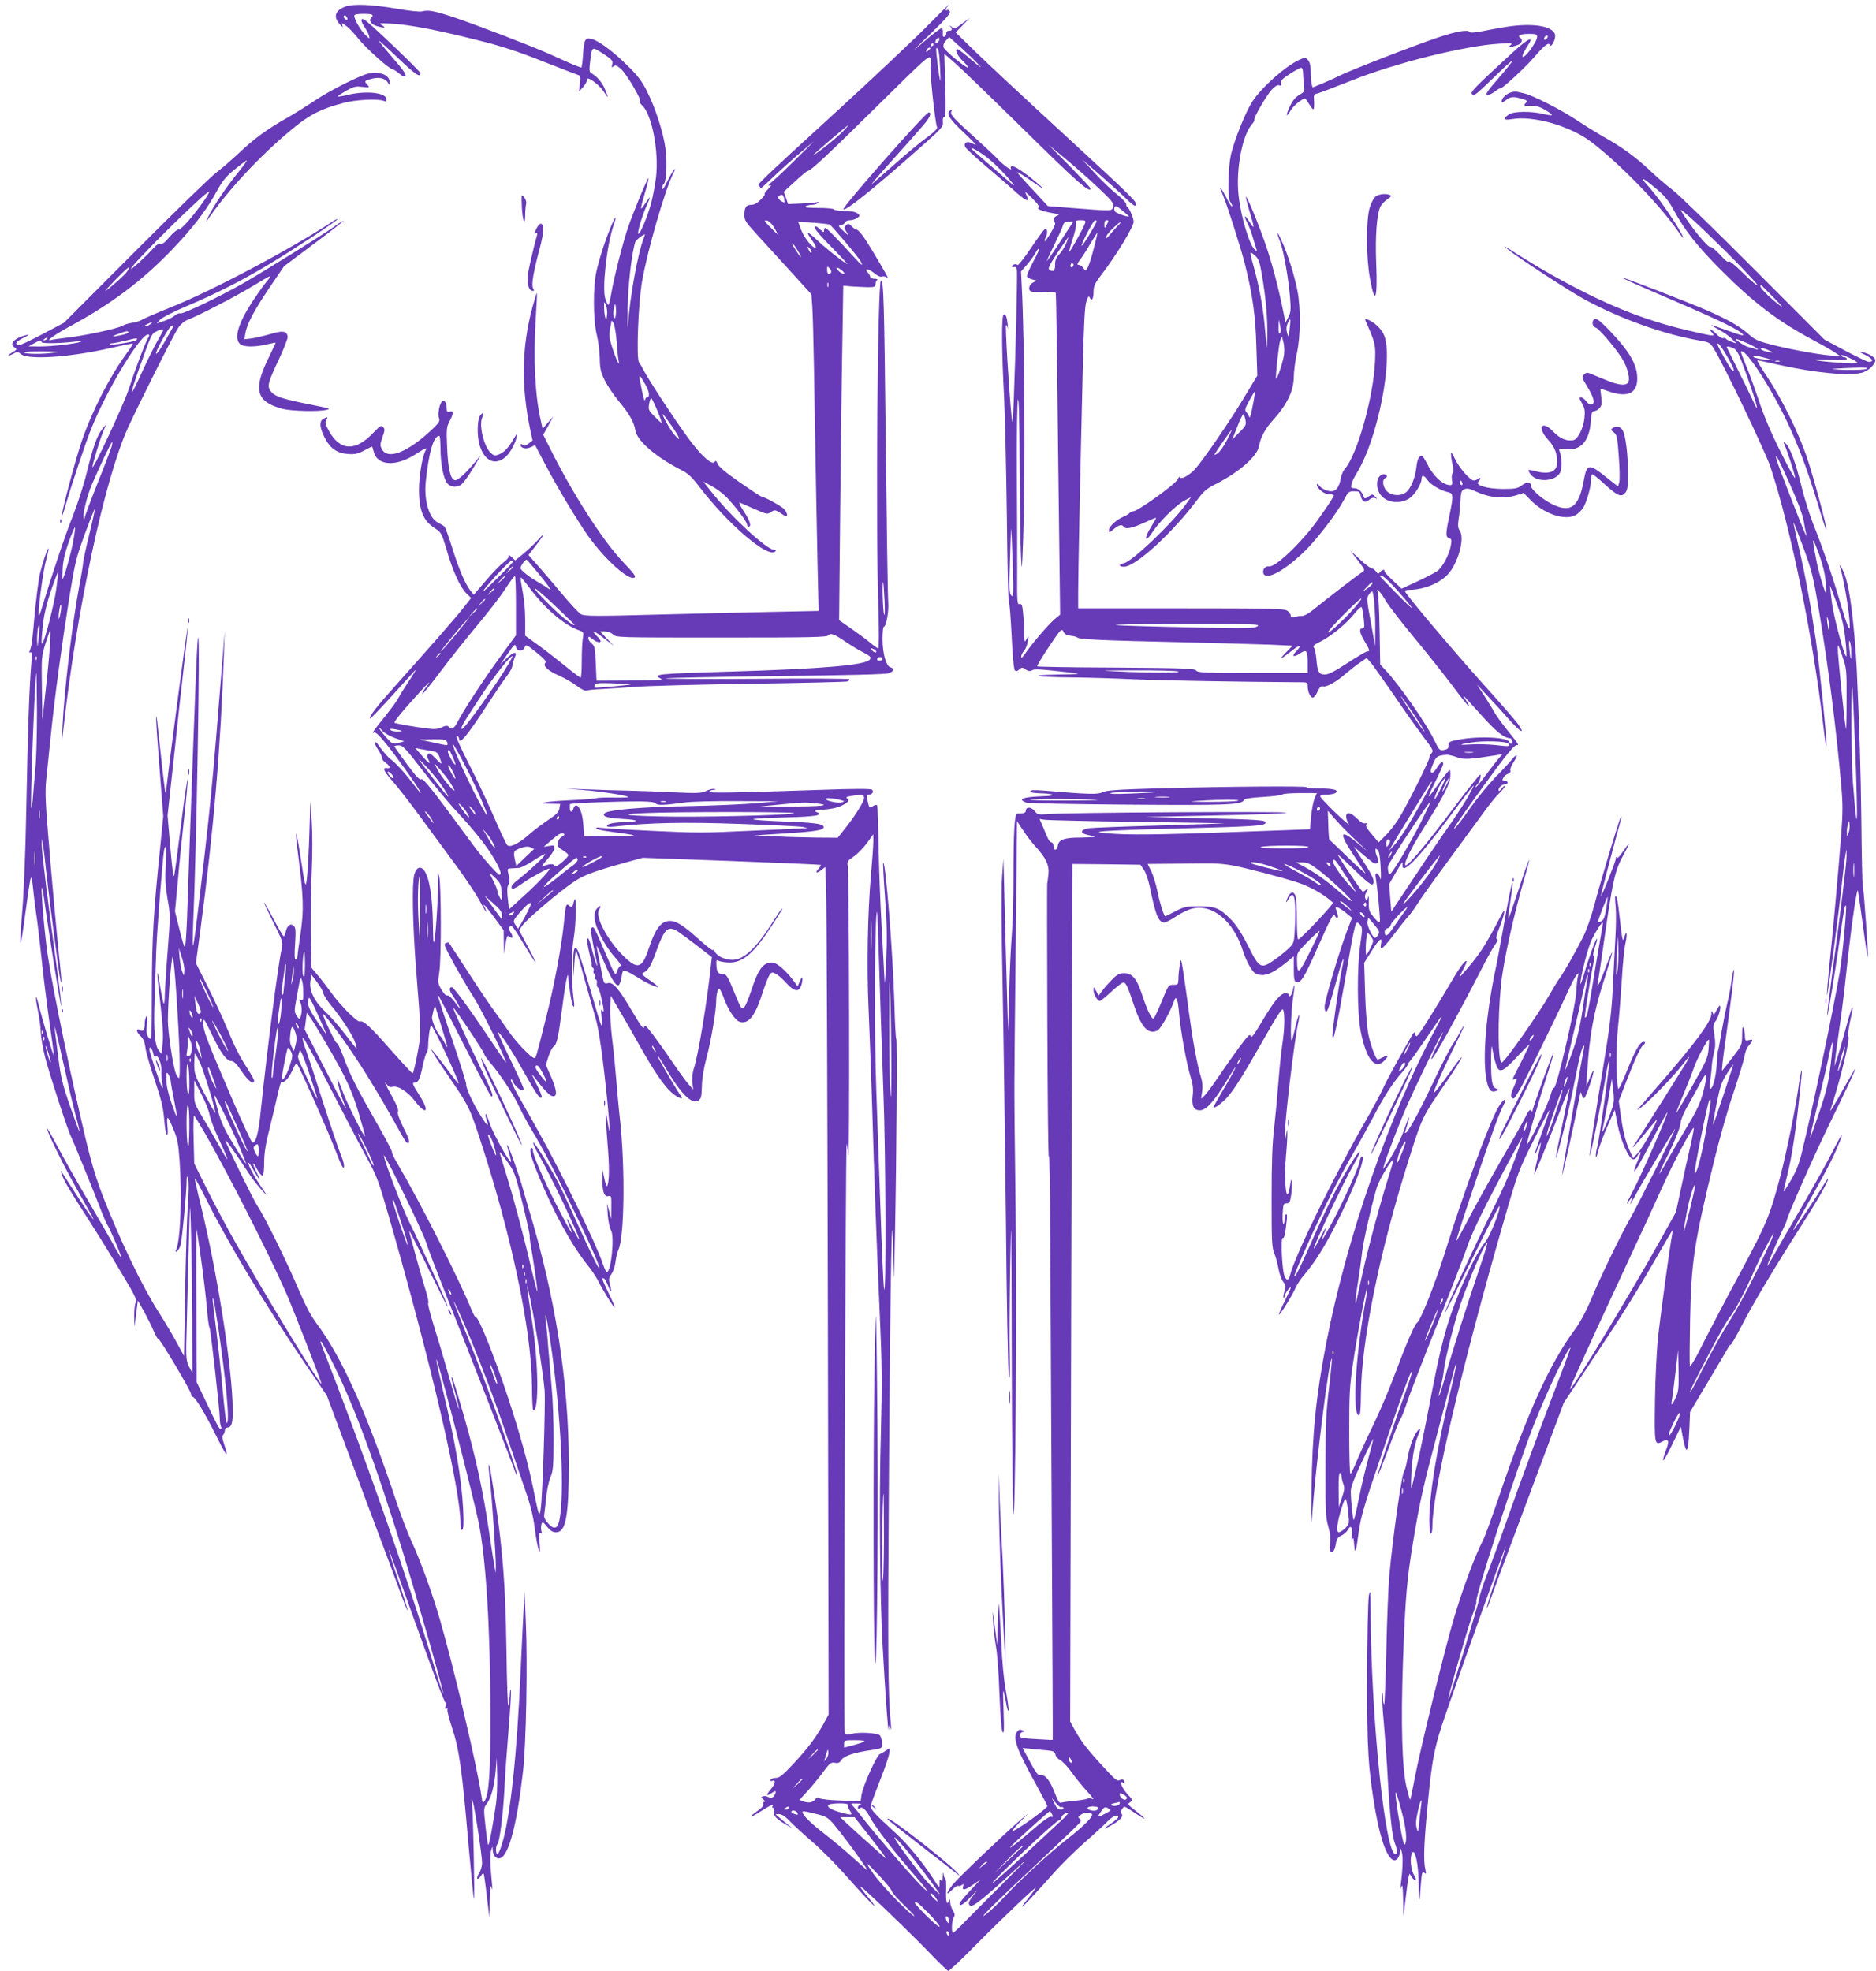 <?xml version="1.0" standalone="no"?>
<!DOCTYPE svg PUBLIC "-//W3C//DTD SVG 20010904//EN"
 "http://www.w3.org/TR/2001/REC-SVG-20010904/DTD/svg10.dtd">
<svg version="1.0" xmlns="http://www.w3.org/2000/svg"
 width="1218pt" height="1280pt" viewBox="0 0 1218 1280"
 preserveAspectRatio="xMidYMid meet">
<g transform="translate(0,1280) scale(0.1,-0.1)"
fill="#673ab7" stroke="none">
<path d="M2245 12758 c-69 -24 -83 -66 -40 -115 18 -20 23 -23 18 -9 -6 19 -5
19 24 -2 18 -12 55 -51 83 -87 49 -61 199 -195 219 -195 5 0 24 -12 41 -26 22
-19 34 -24 42 -16 7 7 -17 42 -81 115 -50 58 -91 108 -91 112 0 4 54 -45 121
-109 115 -110 149 -133 149 -102 0 13 -331 329 -364 348 -25 14 -26 -7 -2 -43
13 -19 27 -45 31 -59 7 -25 7 -25 -24 4 -30 29 -71 100 -71 124 0 8 20 12 60
12 59 0 70 -6 50 -26 -18 -18 0 -43 38 -54 51 -14 61 -12 32 6 -23 14 -19 15
65 10 112 -6 300 -42 560 -108 146 -36 257 -72 410 -133 116 -45 220 -86 233
-90 21 -6 22 -11 17 -58 l-6 -52 25 28 c14 15 26 35 26 43 0 8 3 14 8 14 19 0
82 -53 102 -85 30 -49 33 -44 8 15 -18 45 -51 83 -92 107 -10 6 -11 24 -3 86
12 88 8 87 94 31 48 -33 54 -40 48 -62 -5 -22 -4 -24 8 -13 12 10 21 7 49 -17
36 -33 133 -196 124 -211 -3 -5 1 -15 10 -22 65 -54 114 -303 93 -473 -6 -45
-19 -117 -30 -160 -21 -83 -75 -213 -85 -204 -7 8 23 111 52 177 32 71 30 75
-6 21 -37 -55 -37 -50 -1 73 16 54 25 95 21 90 -13 -13 -106 -240 -135 -328
-35 -105 -90 -324 -106 -419 -7 -42 -16 -76 -19 -76 -4 0 -13 18 -20 40 -22
68 10 353 55 481 25 71 9 55 -23 -23 -35 -87 -65 -177 -88 -273 -24 -97 -24
-324 1 -420 9 -38 18 -106 19 -151 1 -68 6 -90 33 -145 18 -36 59 -96 91 -135
68 -81 98 -134 107 -188 11 -69 134 -175 302 -260 40 -20 66 -45 113 -106 186
-245 447 -467 493 -421 8 8 6 11 -8 11 -47 0 -284 220 -409 380 l-50 63 54
-29 c30 -16 73 -48 96 -72 55 -55 134 -160 134 -178 0 -8 5 -14 10 -14 21 0 9
39 -31 100 -22 34 -34 60 -27 57 7 -3 50 -22 96 -42 80 -35 84 -36 108 -20 25
16 27 15 65 -9 35 -24 39 -24 39 -8 0 10 -10 28 -22 39 -23 21 -122 75 -145
79 -7 1 -71 44 -143 94 -85 59 -135 101 -141 118 -8 20 -12 23 -19 13 -16 -26
-94 45 -178 163 -97 134 -242 356 -277 421 -14 27 -30 54 -36 62 -19 22 -5
385 20 528 36 203 146 584 202 699 15 30 16 36 3 21 -9 -11 -29 -47 -45 -80
-18 -38 -29 -52 -29 -38 0 12 4 24 9 28 17 10 24 135 12 228 -14 107 -66 268
-124 382 -32 62 -61 99 -127 163 -87 86 -184 158 -226 168 -44 11 -51 1 -58
-92 -3 -48 -8 -90 -11 -92 -2 -2 -39 12 -82 31 -43 19 -109 49 -148 66 -105
46 -474 188 -605 231 -122 40 -160 47 -200 36 -14 -4 -89 4 -173 19 -154 26
-271 31 -322 13z m9 -74 c4 -10 1 -14 -6 -12 -15 5 -23 28 -10 28 5 0 13 -7
16 -16z m1925 -1431 c-39 -102 -90 -385 -103 -573 -2 -30 -2 24 -1 120 3 153
26 355 50 430 4 11 40 40 62 49 1 1 -2 -11 -8 -26z m-238 -500 c-4 -35 -5 -36
-12 -13 -4 14 -7 43 -7 65 0 40 0 40 12 13 7 -16 10 -45 7 -65z m57 0 c-4 -23
-6 -25 -12 -10 -5 9 -5 34 0 55 7 34 8 35 12 10 2 -16 2 -40 0 -55z m6 -173
c3 -52 9 -106 12 -120 12 -52 -16 5 -40 80 -20 61 -23 84 -16 120 5 25 10 50
10 55 0 6 7 -1 14 -15 7 -14 16 -68 20 -120z m185 -275 c28 -49 32 -85 11 -85
-5 0 -10 -8 -12 -17 -4 -16 -13 20 -34 130 -8 40 0 33 35 -28z m80 -174 c17
-41 29 -76 28 -78 -2 -1 -23 17 -46 41 -41 42 -43 46 -36 86 4 23 11 38 15 33
4 -4 22 -41 39 -82z m95 -101 c55 -80 62 -108 11 -49 -26 31 -80 129 -71 129
3 0 29 -36 60 -80z"/>
<path d="M6010 12621 c-80 -81 -336 -322 -570 -537 -504 -461 -529 -485 -513
-491 7 -2 10 -10 7 -17 -3 -8 33 23 79 68 46 44 126 116 178 160 l94 79 -115
-114 c-63 -63 -133 -129 -155 -147 -23 -19 -31 -31 -20 -27 16 5 14 0 -9 -24
-17 -17 -26 -31 -21 -31 5 0 -6 -16 -25 -35 -22 -23 -43 -35 -61 -35 -34 0
-46 -16 -46 -64 -1 -36 7 -48 87 -135 48 -53 146 -160 218 -239 l130 -143 6
-82 c3 -45 8 -228 11 -407 6 -403 24 -1365 28 -1481 l2 -86 -290 -6 c-159 -3
-500 -11 -758 -18 -400 -11 -471 -10 -494 2 -14 8 -69 66 -121 129 -53 63
-124 147 -158 185 l-63 71 50 64 c58 75 64 93 11 33 -20 -23 -62 -62 -92 -87
l-55 -45 -24 22 c-15 14 -22 17 -19 7 3 -9 -10 -25 -32 -41 -20 -15 -72 -68
-115 -119 l-79 -92 -19 23 c-35 44 -74 133 -117 269 -23 74 -47 141 -52 148
-6 7 -26 19 -44 28 -57 27 -92 143 -80 264 19 190 51 300 88 300 4 0 8 -37 8
-82 0 -101 20 -200 45 -228 19 -22 55 -26 85 -10 17 9 64 76 109 155 l23 40
-33 -40 c-66 -80 -118 -127 -136 -123 -28 5 -44 71 -50 213 -5 120 -4 133 16
170 27 51 27 69 1 62 -16 -4 -20 0 -20 21 0 37 -16 60 -30 46 -17 -17 -30 -84
-20 -109 7 -19 1 -29 -38 -67 -160 -153 -292 -207 -332 -136 -13 25 -13 32 3
79 16 45 17 53 4 66 -12 13 -20 8 -63 -37 -115 -122 -215 -119 -287 9 -25 44
-28 57 -19 72 14 22 9 24 -19 9 -27 -15 -24 -56 7 -118 36 -73 81 -105 152
-110 47 -3 66 1 105 22 26 14 50 26 52 26 2 0 6 -13 10 -29 21 -96 144 -105
276 -19 67 43 73 45 61 21 -21 -40 -42 -168 -42 -255 1 -136 29 -202 106 -250
38 -25 42 -31 74 -139 40 -139 88 -244 129 -283 l30 -29 -47 -60 c-47 -61
-232 -272 -447 -512 -118 -131 -172 -201 -163 -211 3 -2 67 64 143 148 76 84
143 158 148 163 15 15 0 -10 -53 -90 -25 -38 -51 -81 -58 -95 -7 -14 -46 -67
-87 -118 -71 -88 -86 -110 -67 -98 14 9 75 -62 191 -223 110 -152 156 -234 61
-108 -53 70 -112 134 -145 158 -17 12 -60 63 -87 103 -4 6 -10 8 -13 4 -4 -4
5 -24 19 -45 14 -20 26 -45 26 -54 0 -9 11 -24 25 -33 28 -19 33 -38 9 -34
-33 6 -23 -19 29 -78 30 -32 110 -135 179 -229 68 -93 176 -240 239 -325 63
-85 131 -188 152 -227 21 -40 40 -73 43 -73 3 0 0 9 -6 21 -26 47 -1 23 58
-57 l62 -85 1 -77 2 -77 9 63 c8 53 12 61 24 51 23 -19 28 -2 9 27 -12 19 -14
29 -6 37 13 13 19 6 102 -130 34 -57 64 -103 66 -103 3 0 -20 47 -51 105 l-56
105 22 31 c28 37 174 165 289 251 92 70 145 92 383 158 l109 30 576 -21 c317
-12 578 -23 580 -25 2 -2 -4 -13 -14 -24 -25 -28 -14 -35 17 -10 l26 20 6
-153 c3 -83 8 -1322 11 -2751 l5 -2599 -35 -64 c-49 -88 -102 -158 -198 -261
-67 -71 -87 -87 -111 -87 -16 0 -31 -6 -33 -13 -3 -7 1 -10 11 -6 25 9 20 -20
-9 -54 -32 -38 -32 -49 0 -28 31 20 36 20 28 -2 -10 -25 -24 -32 -46 -21 -10
6 -26 8 -34 4 -14 -5 -14 -7 3 -20 10 -8 14 -15 7 -15 -7 0 -10 -7 -7 -15 4
-9 -10 -25 -40 -46 -63 -45 -50 -48 18 -4 65 42 93 54 82 37 -4 -7 -2 -12 4
-12 6 0 8 -10 5 -23 -7 -26 16 -50 80 -86 l40 -23 -30 24 c-16 12 -41 33 -55
45 l-25 22 24 1 c15 0 39 -15 65 -42 22 -24 90 -86 150 -138 60 -52 154 -147
210 -210 170 -193 260 -279 137 -131 -25 30 -40 52 -33 50 16 -5 345 -322 462
-445 52 -54 100 -100 106 -102 6 -2 85 72 175 164 176 178 408 399 394 374 -5
-8 -25 -35 -44 -60 -102 -126 -26 -52 149 145 53 61 148 155 211 210 63 55
130 117 150 138 34 35 69 49 69 27 0 -5 -20 -23 -45 -40 -57 -39 -58 -46 -2
-14 58 32 83 60 69 76 -7 9 -6 18 4 32 13 19 14 18 51 -6 82 -54 93 -60 93
-55 0 2 -25 24 -56 48 -53 41 -55 44 -37 56 19 13 18 15 -19 55 -34 37 -54 89
-28 73 6 -3 10 -2 10 3 0 16 -13 21 -31 12 -14 -8 -32 6 -102 83 -103 111
-144 164 -187 240 l-32 58 7 2785 8 2784 220 -2 221 -3 23 -33 c12 -18 29 -68
38 -110 38 -187 57 -232 95 -232 10 0 43 18 75 39 32 22 80 45 106 51 132 32
268 -82 329 -275 20 -64 58 -133 79 -145 51 -27 105 -8 196 65 l55 45 0 -80
c0 -63 3 -82 15 -87 29 -11 53 28 140 225 89 200 104 227 112 205 3 -7 9 -13
15 -13 8 0 6 17 -9 58 -9 22 18 12 62 -23 l43 -35 -34 -89 c-51 -135 -144
-451 -144 -488 0 -18 4 -33 10 -33 9 0 24 46 76 235 32 117 48 146 28 51 -20
-94 -64 -405 -63 -441 2 -60 28 54 79 347 73 420 70 408 102 371 14 -16 14
-29 0 -123 -22 -150 -21 -448 2 -565 36 -184 94 -256 154 -192 30 32 27 40 -8
22 -16 -8 -32 -15 -35 -15 -12 0 -46 92 -61 163 -8 41 -18 157 -21 268 l-6
197 48 76 c50 81 72 97 61 45 -9 -48 12 -32 87 67 37 49 79 102 94 117 14 16
40 52 58 81 17 29 108 155 201 281 93 127 197 268 231 315 34 47 77 101 97
119 20 19 36 40 36 45 0 6 -9 0 -20 -14 -16 -20 -20 -21 -20 -8 0 16 24 36 45
36 20 1 16 22 -5 22 -17 0 -19 3 -10 19 5 11 19 23 31 26 13 4 18 12 15 21 -3
8 6 33 21 55 33 50 25 61 -13 15 -16 -20 -65 -73 -110 -118 -44 -46 -116 -135
-161 -198 -44 -64 -89 -122 -99 -130 -20 -16 46 81 200 293 130 180 190 253
205 249 16 -3 10 7 -67 102 -35 44 -70 93 -79 110 -9 17 -38 65 -65 106 l-49
75 70 -75 c39 -41 104 -112 143 -157 73 -81 103 -95 54 -25 -14 20 -120 143
-237 272 -190 212 -489 566 -497 590 -2 6 10 10 27 10 104 0 216 50 266 118
60 83 93 219 63 265 -12 18 -14 34 -8 74 5 29 10 82 12 119 2 57 6 68 25 77
17 7 32 5 65 -10 95 -45 186 -55 273 -29 l47 15 47 -48 c85 -87 220 -133 288
-97 17 8 40 31 52 49 24 39 51 137 51 184 0 18 4 33 9 33 5 0 41 -29 79 -64
84 -77 109 -87 134 -56 15 18 18 41 18 125 0 125 -16 252 -36 283 -15 23 -39
28 -64 12 -13 -9 -12 -13 8 -28 20 -16 23 -30 32 -157 6 -77 7 -152 3 -167
l-8 -27 -75 59 c-116 93 -127 91 -148 -23 -32 -173 -86 -211 -210 -148 -62 32
-132 93 -132 117 0 25 -27 27 -60 2 -28 -20 -43 -23 -123 -23 -102 1 -182 24
-159 47 7 7 12 16 12 22 0 6 -5 5 -12 -2 -7 -7 -20 -12 -29 -12 -24 0 -97 84
-124 143 -19 40 -24 46 -24 27 0 -14 4 -45 10 -69 6 -28 6 -48 0 -54 -5 -5 -7
-25 -4 -43 5 -27 2 -34 -11 -34 -48 0 -109 56 -152 141 -13 27 -28 49 -32 49
-20 -1 -30 -20 -36 -74 -8 -69 -34 -133 -65 -161 -32 -28 -93 -26 -125 4 -29
27 -35 78 -11 87 17 7 10 24 -10 24 -42 0 -58 -66 -30 -120 32 -62 131 -80
197 -35 35 24 78 94 78 128 0 25 17 21 36 -8 20 -30 86 -70 132 -80 39 -8 40
-20 12 -155 -25 -119 -25 -137 -1 -145 16 -5 17 -11 10 -51 -11 -58 -55 -140
-88 -163 -15 -10 -72 -40 -128 -66 l-103 -48 -57 54 c-32 30 -57 57 -55 62 4
13 -15 7 -28 -8 -11 -14 -14 -13 -27 5 -8 11 -20 20 -28 20 -8 0 -42 26 -76
58 l-63 57 50 -64 c45 -59 48 -64 30 -75 -24 -14 -246 -185 -315 -242 -33 -27
-63 -44 -80 -44 -14 0 -36 -3 -48 -6 -17 -5 -23 -2 -23 9 0 9 -10 23 -22 31
-20 14 -102 16 -690 16 l-668 0 0 103 c0 106 13 763 30 1452 7 300 13 410 24
440 11 31 15 36 21 23 12 -29 25 -10 25 37 0 37 8 54 48 107 100 130 212 315
212 348 0 23 -27 87 -40 95 -6 4 -9 12 -8 19 2 7 -25 36 -60 64 -35 27 -100
90 -145 139 l-82 88 110 -95 c60 -52 137 -122 172 -156 46 -45 64 -57 68 -46
8 21 -13 42 -490 481 -231 212 -478 443 -550 513 l-130 127 45 47 45 47 -49
-37 c-47 -35 -50 -36 -70 -19 -12 10 -15 11 -8 3 17 -20 15 -30 -7 -30 -11 0
-18 -6 -17 -16 0 -9 -5 -19 -12 -22 -10 -3 -13 4 -10 24 1 15 -2 29 -7 31 -6
2 -56 -35 -110 -82 -96 -83 -95 -81 34 43 99 96 132 134 128 147 -4 9 -11 13
-17 10 -14 -9 -13 8 2 23 7 7 10 12 8 11 -3 0 -70 -67 -150 -148z m81 -94
c-16 -16 -26 0 -10 19 9 11 15 12 17 4 2 -6 -1 -17 -7 -23z m264 -148 c26 -27
10 -17 -44 29 -46 40 -88 72 -92 72 -22 0 -5 -40 31 -75 22 -21 38 -41 35 -43
-9 -9 -153 110 -159 131 -3 14 2 29 16 44 l21 22 76 -68 c42 -38 94 -88 116
-112z m-295 131 c0 -5 -5 -10 -11 -10 -5 0 -7 5 -4 10 3 6 8 10 11 10 2 0 4
-4 4 -10z m-20 -24 c0 -2 -7 -9 -15 -16 -13 -11 -14 -10 -9 4 5 14 24 23 24
12z m63 -116 c3 -58 4 -100 2 -95 -8 18 -31 205 -26 210 12 13 19 -18 24 -115z
m497 -365 c395 -390 480 -465 480 -428 0 4 -62 70 -137 147 l-138 138 110 -91
c61 -50 157 -135 214 -189 93 -88 103 -101 98 -124 -8 -30 3 -30 -288 -7
l-136 11 -94 102 c-53 55 -99 108 -104 116 -5 8 27 -11 71 -41 100 -70 119
-80 70 -38 -117 101 -199 148 -182 103 7 -17 -56 29 -89 66 -11 13 -84 81
-163 152 -121 110 -142 133 -136 151 6 19 5 20 -9 8 -25 -20 -3 -54 93 -144
45 -43 79 -77 76 -77 -3 0 -17 5 -31 12 -29 13 -49 1 -39 -25 3 -9 60 -62 127
-119 67 -57 153 -131 191 -165 79 -72 106 -82 80 -30 -14 29 -11 27 38 -21 38
-38 49 -55 40 -61 -14 -8 29 -24 103 -37 34 -6 37 -8 17 -15 -22 -9 -30 -33
-13 -44 6 -3 -6 -33 -26 -66 -20 -33 -38 -58 -40 -55 -3 2 1 14 7 26 14 26 10
62 -7 52 -6 -4 -48 -60 -91 -125 -44 -65 -83 -114 -86 -108 -7 11 -36 4 -36
-10 0 -4 6 -6 14 -3 8 3 15 -3 18 -18 5 -25 -8 -539 -20 -843 -7 -164 -8 -173
-15 -105 -17 173 -42 590 -35 590 3 0 9 -10 11 -22 2 -13 2 -3 0 21 -6 55 -13
73 -27 68 -14 -5 -13 -235 3 -532 6 -121 14 -470 18 -775 3 -305 9 -557 13
-560 5 -3 12 -101 18 -218 6 -127 14 -218 21 -225 7 -7 16 -6 29 6 17 15 20
15 41 0 18 -12 28 -13 41 -6 16 11 45 9 265 -16 60 -7 46 -9 -100 -11 -213 -4
-134 -17 110 -19 88 -1 264 -6 390 -12 184 -8 700 -17 1068 -19 54 0 57 -1 57
-24 0 -36 17 -76 33 -76 8 0 22 17 31 39 14 29 22 37 37 34 23 -6 88 31 149
85 25 21 65 53 89 69 l44 30 28 -31 c15 -18 82 -113 150 -211 67 -99 153 -220
190 -269 62 -81 67 -91 54 -106 -8 -9 -15 -23 -15 -30 0 -21 -154 -328 -201
-400 -23 -36 -61 -84 -85 -107 l-43 -43 -45 53 c-31 36 -42 55 -35 64 7 8 5
10 -8 7 -12 -3 -30 8 -52 30 -41 42 -71 47 -71 13 0 -12 8 -34 17 -47 9 -14
-28 17 -83 69 -54 52 -100 101 -102 108 -3 9 9 13 40 13 24 0 50 5 58 10 28
19 -10 30 -103 30 -49 0 -86 3 -84 8 6 9 -516 5 -961 -7 -267 -8 -338 -13
-363 -25 -32 -16 -85 -15 -391 11 -56 4 -78 3 -78 -6 0 -7 22 -11 58 -12 97
-2 118 -17 27 -19 -91 -3 -140 -11 -140 -24 0 -5 14 -13 30 -18 17 -5 316 -10
665 -13 637 -5 734 -1 746 30 4 9 42 15 125 20 65 4 121 11 125 16 3 5 54 9
115 9 l109 0 -16 -37 c-8 -21 -18 -74 -22 -118 l-7 -80 -305 -11 c-585 -22
-816 -27 -955 -19 -223 13 -121 22 403 35 493 13 563 17 569 37 6 18 -48 22
-427 30 l-355 8 465 10 c256 5 459 14 452 18 -13 9 -1427 1 -1546 -9 -66 -5
-70 -4 -90 21 -22 27 -56 27 -56 -1 0 -12 -18 -18 -56 -17 -17 0 -24 -119 -24
-406 0 -141 -5 -314 -11 -386 -6 -71 -14 -240 -17 -375 l-7 -245 -9 320 c-5
176 -12 428 -15 560 l-6 240 -9 -120 c-5 -73 -4 -337 3 -675 6 -305 16 -1000
22 -1545 5 -544 14 -1006 19 -1025 7 -24 8 22 6 140 -3 96 -1 366 3 600 6 369
8 293 10 -580 1 -553 6 -1025 10 -1050 13 -83 24 1286 15 1980 -5 377 -9 744
-8 815 0 72 4 484 9 917 l8 786 39 -59 c21 -33 58 -81 82 -107 67 -73 89 -120
83 -178 -3 -27 -6 -56 -8 -64 -1 -8 -1 -422 1 -920 2 -498 6 -880 10 -850 4
30 8 -217 9 -550 2 -333 6 -1197 10 -1920 4 -723 7 -1316 6 -1318 -1 -1 -50 1
-108 5 -93 5 -107 8 -107 24 0 10 8 19 18 22 16 4 15 5 -2 12 -14 6 -23 3 -33
-11 -29 -39 -2 -114 124 -342 40 -73 73 -136 73 -140 -1 -16 -205 -162 -227
-162 -4 0 17 26 47 57 l55 57 -52 -44 c-112 -97 -410 -381 -440 -421 -42 -54
-43 -73 -2 -31 17 18 35 29 41 26 5 -3 15 -1 23 6 11 9 12 7 8 -9 -8 -29 11
-26 65 11 l47 32 -67 -72 c-38 -40 -68 -77 -68 -82 0 -23 28 -6 78 48 36 38
42 42 18 13 -37 -46 -44 -65 -26 -76 17 -11 106 62 340 279 47 43 -3 -9 -110
-116 -107 -107 -226 -226 -265 -266 -38 -40 -73 -72 -77 -72 -12 0 -9 78 4 99
9 15 8 24 -5 45 -9 14 -17 38 -18 53 0 24 -1 25 -9 8 -13 -32 -20 0 -17 78 1
37 -1 67 -5 67 -4 0 -9 12 -11 28 -3 20 -4 17 -6 -13 -1 -30 -4 -36 -11 -25
-7 11 -10 7 -10 -19 0 -34 0 -34 -41 30 -69 106 -162 220 -240 292 -156 143
-170 160 -164 187 3 14 30 86 59 160 30 74 56 152 59 173 6 38 6 39 -16 23
-12 -9 -31 -20 -43 -25 -23 -10 -113 -210 -121 -270 l-5 -37 -127 4 c-70 2
-132 9 -140 15 -10 8 -16 7 -25 -4 -17 -23 -42 -29 -76 -18 l-30 11 56 61 c31
34 76 90 101 124 41 55 49 61 74 56 21 -4 31 0 43 20 17 25 80 46 186 62 79
11 81 13 77 51 -2 19 -9 40 -14 45 -16 16 -130 23 -180 11 -38 -9 -43 -8 -49
11 -7 21 6 3840 13 3821 2 -7 7 -41 11 -75 4 -35 6 366 5 891 -1 525 -5 969
-8 986 -6 29 -3 34 39 63 25 17 63 57 86 88 l40 56 0 -49 c0 -27 -7 -123 -15
-213 -22 -246 -28 -598 -16 -866 6 -132 15 -384 21 -560 19 -630 31 -956 50
-1384 17 -380 18 -481 9 -825 -12 -411 -6 -1084 12 -1384 19 -335 36 -567 39
-532 2 33 2 33 10 10 6 -17 7 -10 4 25 -19 203 -21 449 -12 1660 9 1317 20
1860 28 1370 3 -195 4 -184 11 160 10 509 15 1264 8 1259 -3 -2 -9 101 -12
229 -10 328 -57 930 -73 915 -2 -3 3 -103 12 -224 13 -170 14 -262 8 -414 -5
-107 -10 -166 -11 -130 -2 36 -10 196 -19 355 -9 160 -18 399 -20 533 -2 134
-6 247 -9 252 -4 6 -15 4 -28 -5 -22 -14 -23 -13 -33 30 -9 40 -8 45 7 45 22
0 34 19 21 32 -7 7 -115 7 -334 -1 -600 -20 -730 -22 -723 -11 3 5 16 11 28
11 16 1 18 2 5 6 -10 2 -33 -3 -53 -13 -32 -15 -56 -16 -213 -9 -97 5 -231 10
-297 11 -66 1 -183 5 -260 8 l-140 5 111 -9 c116 -9 282 -35 293 -45 3 -4 -40
-5 -96 -4 -55 1 -105 -1 -110 -4 -4 -3 -78 -9 -163 -13 -161 -7 -246 -22 -134
-23 l61 -1 -5 -29 c-3 -23 -18 -39 -72 -75 -37 -25 -91 -65 -119 -90 -71 -63
-129 -92 -147 -74 -8 7 -45 87 -84 177 -39 90 -112 246 -164 347 -61 119 -89
184 -80 184 8 0 14 -7 14 -15 0 -47 51 14 185 220 54 83 111 167 128 188 16
21 31 48 33 60 1 12 7 35 13 50 14 35 14 37 -1 37 -7 0 -30 -17 -51 -37 l-39
-38 48 69 c44 64 49 68 54 45 8 -32 46 -32 58 0 6 18 14 14 75 -36 53 -43 66
-58 57 -68 -16 -20 18 -51 96 -85 35 -16 85 -45 111 -65 29 -22 53 -33 62 -29
9 3 54 8 101 10 47 2 144 9 215 14 72 6 406 15 744 20 338 5 622 12 633 15 10
4 16 10 13 14 -2 5 -273 6 -602 3 -329 -2 -595 -1 -591 3 3 3 325 10 715 15
468 5 717 11 736 19 31 12 35 31 8 38 -28 7 -51 91 -51 184 0 44 4 79 8 79 16
0 34 105 29 160 -3 30 -10 493 -16 1028 -10 924 -14 1062 -31 1062 -22 0 -35
-1571 -17 -2132 5 -148 4 -258 -1 -258 -4 0 -26 15 -48 33 -21 19 -77 60 -123
92 l-83 58 7 711 c4 391 10 880 14 1086 l6 375 55 -5 c30 -2 78 -4 105 -5 43
0 50 3 50 20 0 11 5 23 10 27 6 4 -2 8 -17 8 -16 0 -28 5 -28 12 0 6 -7 20
-17 30 -26 29 9 23 46 -8 19 -16 38 -24 47 -20 9 4 24 1 32 -6 16 -13 -3 22
-96 177 -54 91 -88 135 -104 135 -4 0 -17 9 -29 21 -19 19 -23 19 -36 6 -13
-13 -13 -18 3 -43 17 -28 16 -27 -20 6 -34 32 -36 35 -16 38 12 2 24 10 27 18
3 8 17 14 32 14 15 0 36 7 47 15 19 15 19 15 0 30 -13 10 -42 15 -82 15 -35 0
-66 5 -69 10 -3 6 -49 10 -103 10 -66 0 -92 3 -82 10 8 5 26 10 40 10 14 0 32
5 40 11 11 8 8 9 -15 5 -16 -3 -63 -6 -104 -8 l-74 -3 -14 40 -14 40 73 67
c40 37 77 68 82 68 19 0 134 108 455 425 318 314 334 329 343 305 5 -14 5 -33
0 -45 -8 -18 28 -366 42 -401 3 -9 -17 -30 -52 -56 -65 -47 -140 -110 -262
-218 -47 -41 -96 -84 -109 -95 -14 -11 52 66 146 170 95 105 185 208 202 229
31 39 40 66 21 66 -21 0 -565 -617 -554 -629 12 -14 186 125 479 384 161 142
170 152 167 183 -2 20 1 32 9 32 9 0 11 47 6 205 l-6 206 72 -63 c40 -35 218
-207 397 -383z m-1130 -61 c-25 -25 -81 -73 -125 -106 -44 -34 -72 -53 -63
-43 21 22 221 193 228 194 2 1 -16 -20 -40 -45z m906 -143 c54 -35 130 -108
194 -186 31 -37 17 -26 -100 76 -47 41 -105 91 -129 112 -58 48 -40 47 35 -2z
m-1284 -295 c4 -22 3 -24 -13 -16 -26 14 -34 31 -18 40 18 11 26 5 31 -24z
m2238 -111 c0 -8 -76 18 -88 29 -7 7 -10 20 -6 29 5 14 13 11 50 -19 24 -20
44 -38 44 -39z m-2304 -72 c14 -24 24 -43 22 -43 -2 0 -24 21 -48 46 -39 39
-42 45 -22 42 14 -2 32 -19 48 -45z m2019 28 c-9 -30 -99 -191 -103 -186 -2 2
8 40 23 85 15 45 25 90 22 101 -4 16 0 19 30 19 29 0 33 -3 28 -19z m75 12 c0
-12 -92 -164 -97 -159 -7 7 76 166 87 166 6 0 10 -3 10 -7z m69 -15 c-17 -34
-19 -34 -19 -5 0 18 5 27 15 27 13 0 14 -4 4 -22z m-1802 -7 c15 -8 188 -212
202 -240 18 -34 5 -25 -46 31 -104 115 -177 188 -185 188 -4 0 -8 -8 -8 -17 0
-14 -3 -13 -23 5 -13 12 -26 22 -30 22 -23 0 6 -38 106 -139 61 -62 105 -110
97 -106 -32 18 -138 102 -193 154 -31 30 -59 52 -62 49 -3 -2 9 -23 26 -47 17
-23 29 -45 25 -48 -13 -13 -75 61 -94 113 l-20 54 97 -6 c53 -4 101 -9 108
-13z m1501 -103 c-44 -68 -85 -127 -90 -133 -5 -5 15 40 45 101 29 60 56 120
59 132 5 17 14 22 36 22 l30 0 -80 -122z m364 90 c-17 -18 -40 -44 -51 -58
-13 -16 -20 -20 -21 -11 0 8 20 34 45 58 53 50 72 58 27 11z m-149 -135 c-13
-53 -31 -110 -39 -126 -16 -29 -16 -29 -30 -8 -8 12 -22 21 -31 21 -12 0 -10
7 9 33 14 17 44 65 67 105 24 39 45 72 46 72 2 0 -8 -44 -22 -97z m-182 23
c-11 -24 -31 -55 -45 -69 -19 -20 -26 -36 -26 -67 0 -40 -10 -49 -38 -31 -10
6 3 32 54 110 37 55 69 101 70 101 2 0 -5 -20 -15 -44z m-1746 -36 c26 -41 35
-70 12 -35 -35 51 -49 75 -43 75 3 0 17 -18 31 -40z m93 -20 c-2 -7 -10 1 -17
16 -12 27 -11 28 4 12 10 -9 16 -21 13 -28z m1439 -62 c-25 -46 -43 -89 -39
-95 4 -6 20 -15 35 -18 l28 -7 -23 -12 c-29 -14 -36 -52 -11 -60 10 -2 49 -4
87 -2 42 1 69 -2 71 -8 2 -6 9 -478 15 -1049 l13 -1038 -36 -30 c-38 -31 -148
-160 -191 -223 -18 -26 -26 -33 -26 -21 0 10 8 28 19 39 10 12 21 39 24 61 6
39 6 39 -8 15 -14 -24 -14 -22 -15 35 0 33 -3 91 -7 128 -5 58 -9 68 -23 64
-16 -4 -17 12 -16 207 0 116 0 409 -2 651 -1 251 2 453 7 470 6 20 10 -132 11
-440 2 -258 5 -519 9 -580 6 -104 6 -98 14 120 14 399 9 1297 -9 1631 l-5 101
41 47 c22 26 47 61 56 78 8 16 18 27 21 24 3 -2 -15 -42 -40 -88z m263 -17 c0
-6 -4 -13 -10 -16 -5 -3 -10 1 -10 9 0 9 5 16 10 16 6 0 10 -4 10 -9z m-1574
-50 c-13 -20 -26 -11 -26 16 0 25 1 26 16 11 9 -9 13 -21 10 -27z m84 -9 c-12
-4 -50 26 -50 40 0 5 14 -2 31 -14 16 -12 25 -24 19 -26z m-103 -84 c-3 -7 -5
-2 -5 12 0 14 2 19 5 13 2 -7 2 -19 0 -25z m4117 -1273 c3 -8 1 -15 -4 -15 -6
0 -10 7 -10 15 0 8 2 15 4 15 2 0 6 -7 10 -15z m-2919 -524 c6 -204 5 -223 -9
-208 -14 14 -15 42 -9 226 3 116 7 210 8 209 1 -2 6 -104 10 -227z m-3064 -83
c46 -57 73 -95 59 -86 -14 10 -49 32 -78 49 -62 36 -112 77 -112 90 0 16 32
59 40 54 4 -2 45 -51 91 -107z m-181 94 c0 -4 -50 -57 -112 -117 -82 -81 -100
-95 -68 -55 52 66 161 180 172 180 4 0 8 -3 8 -8z m0 -35 c0 -2 -10 -12 -22
-23 l-23 -19 19 23 c18 21 26 27 26 19z m-50 -60 c0 -2 -12 -14 -27 -28 l-28
-24 24 28 c23 25 31 32 31 24z m70 -190 l0 -192 -106 -145 c-108 -148 -234
-342 -273 -417 -22 -44 -38 -52 -58 -32 -9 9 -20 8 -45 -4 -26 -12 -47 -14
-98 -7 -66 8 -184 28 -208 36 -8 2 34 57 104 134 115 129 150 162 98 95 -15
-20 -25 -38 -22 -41 3 -2 57 64 120 148 63 84 170 218 237 298 67 80 148 184
179 232 31 48 60 87 65 88 4 0 7 -87 7 -193z m5728 93 c120 -137 117 -143 -9
-16 -60 61 -109 112 -109 114 0 2 8 2 17 0 9 -2 55 -46 101 -98z m-5635 16
c98 -130 219 -234 314 -268 33 -12 34 -14 27 -53 -4 -22 -7 -88 -7 -147 0 -60
-3 -108 -7 -108 -5 0 -50 34 -101 76 -51 41 -130 103 -176 136 l-83 60 0 92
c0 83 -6 140 -26 249 -4 20 -4 37 -2 37 3 0 31 -33 61 -74z m2300 -76 c3 -67
2 -104 -3 -90 -8 24 -14 218 -6 209 2 -2 6 -56 9 -119z m3167 111 c0 -5 -15
-20 -32 -32 l-33 -22 29 31 c32 34 36 37 36 23z m-5180 -268 c0 -14 -76 45
-150 117 -148 145 -142 162 8 21 78 -74 142 -136 142 -138z m-520 234 c0 -2
-10 -12 -22 -23 l-23 -19 19 23 c18 21 26 27 26 19z m5788 -80 c17 -29 99
-135 183 -237 85 -102 198 -245 253 -318 54 -73 101 -131 103 -128 3 3 -5 19
-17 35 -12 17 -20 31 -17 31 2 0 52 -54 112 -121 97 -109 149 -151 190 -153
13 -1 19 -36 6 -36 -6 0 -11 4 -11 9 0 33 -193 44 -330 18 -59 -11 -65 -14
-65 -37 0 -20 -7 -26 -30 -30 -28 -5 -31 -2 -61 60 -53 111 -225 358 -320 460
l-33 35 -4 225 c-2 124 -8 234 -12 245 -16 38 22 -3 53 -58z m-75 -19 c4 -46
7 -126 6 -178 l-1 -95 -28 155 c-26 139 -28 157 -14 177 8 13 18 23 23 23 4 0
11 -37 14 -82z m-121 -15 c-58 -70 -172 -177 -179 -169 -4 4 42 56 102 116
112 113 148 137 77 53z m-5652 44 c0 -2 -10 -12 -22 -23 l-23 -19 19 23 c18
21 26 27 26 19z m5704 -124 c6 -53 5 -63 -9 -63 -23 0 -18 -30 15 -85 33 -56
36 -65 17 -65 -8 0 -65 -34 -128 -75 -81 -53 -123 -75 -146 -75 -40 0 -49 15
-56 98 -3 34 -10 69 -16 76 -9 11 0 19 44 41 71 36 171 119 221 183 23 29 42
45 45 38 4 -6 9 -39 13 -73z m-5754 64 c0 -2 -12 -14 -27 -28 l-28 -24 24 28
c23 25 31 32 31 24z m-141 -167 c-50 -60 -93 -110 -96 -110 -5 0 44 61 130
163 27 31 51 57 53 57 2 0 -37 -49 -87 -110z m5206 54 c-18 -14 -63 -15 -380
-9 -669 14 -719 22 -140 23 490 1 538 0 520 -14z m-1215 -62 c19 -2 40 -7 45
-12 14 -12 163 -19 665 -30 239 -6 502 -13 583 -16 l149 -7 -44 -45 c-48 -50
-37 -47 36 10 55 44 74 43 31 -2 -33 -35 -16 -41 30 -10 38 25 45 14 45 -67
l0 -63 -356 0 c-312 0 -358 2 -368 16 -10 13 -73 16 -520 19 -279 1 -510 5
-512 8 -3 3 31 60 76 127 78 117 83 121 94 99 8 -17 22 -25 46 -27z m-3026
-19 l61 -46 -45 46 -44 47 32 0 c19 0 40 -8 52 -20 20 -20 33 -20 704 -20 590
0 685 2 696 15 14 17 40 6 120 -49 25 -17 71 -45 102 -61 51 -27 56 -33 45
-48 -27 -36 -303 -60 -907 -78 -480 -14 -509 -17 -447 -47 16 -8 -33 -11 -199
-11 l-221 -1 -5 112 c-4 99 -7 113 -26 129 -12 9 -22 25 -22 34 0 14 3 14 26
-4 26 -21 54 -28 54 -14 0 4 -12 20 -27 35 -40 42 -17 34 51 -19z m1756 -73
c8 -5 11 -12 8 -16 -4 -3 -14 1 -23 10 -18 17 -9 21 15 6z m-2820 -24 c0 -2
-8 -10 -17 -17 -16 -13 -17 -12 -4 4 13 16 21 21 21 13z m444 -63 c-74 -128
-293 -435 -305 -427 -11 7 4 33 127 219 80 122 185 255 201 255 3 0 -8 -21
-23 -47z m2426 26 c0 -5 -9 -9 -20 -9 -13 0 -18 5 -14 14 6 15 34 11 34 -5z
m1920 -79 c31 -10 -189 -10 -390 0 -133 6 -124 7 110 7 140 1 266 -3 280 -7z
m-3555 -84 c5 -1 -44 -7 -110 -13 -66 -6 -122 -10 -124 -8 -2 2 -1 10 2 18 4
11 28 13 114 10 59 -3 112 -6 118 -7z m5073 -178 c75 -113 91 -139 75 -123
-16 16 -154 225 -148 225 2 0 35 -46 73 -102z m-6605 -170 l62 -22 -39 -10
c-38 -9 -40 -8 -82 40 -24 27 -43 53 -44 58 0 5 9 -3 20 -17 12 -15 47 -36 83
-49z m46 46 c2 -2 -12 -4 -32 -4 -20 0 -39 5 -42 11 -5 7 5 8 32 3 21 -4 40
-8 42 -10z m294 -74 c6 -24 13 -24 -93 -1 l-85 19 86 1 c79 1 87 -1 92 -19z
m6889 -8 c19 -19 7 -21 -82 -10 -47 5 -119 7 -160 4 -85 -6 -83 0 5 13 78 12
222 8 237 -7z m-6755 -177 c63 -123 143 -311 123 -287 -38 46 -221 426 -220
459 0 9 47 -73 97 -172z m-294 3 c69 -90 161 -201 204 -248 126 -135 210 -239
258 -321 42 -71 55 -109 37 -109 -11 0 -118 121 -168 190 -266 362 -327 440
-339 430 -9 -8 -33 17 -94 99 -44 61 -81 112 -81 115 0 3 13 6 29 6 26 0 43
-18 154 -162z m60 125 c38 -6 43 -11 61 -71 6 -17 -2 -13 -33 20 -30 32 -43
40 -51 32 -9 -9 -9 -17 0 -34 21 -39 5 -30 -40 22 l-44 51 35 -7 c18 -3 51 -9
72 -13z m137 -40 c27 -60 19 -66 -13 -9 -21 38 -25 56 -11 56 2 0 12 -21 24
-47z m6623 30 c-13 -2 -35 -2 -50 0 -16 2 -5 4 22 4 28 0 40 -2 28 -4z m-105
-30 c44 -17 80 -15 257 13 l40 7 -21 -24 c-12 -13 -52 -64 -88 -113 -36 -49
-66 -84 -66 -78 0 6 4 13 9 16 14 9 32 66 21 66 -6 0 -88 -105 -184 -232 -168
-225 -289 -368 -301 -356 -12 12 35 109 119 242 131 209 169 283 172 333 2 24
0 43 -4 43 -4 0 -32 -34 -62 -76 -89 -124 -93 -125 -35 -8 30 61 55 116 55
123 0 22 -19 11 -40 -24 -12 -20 -27 -34 -32 -33 -14 5 -14 9 7 60 20 47 27
52 90 57 10 0 39 -7 63 -16z m-6578 -201 c56 -89 36 -70 -66 61 -114 147 -119
155 -40 72 36 -38 84 -98 106 -133z m41 39 c16 -25 29 -49 29 -53 0 -17 -90
94 -110 135 l-21 42 36 -40 c20 -22 50 -60 66 -84z m19 68 c12 -23 19 -43 16
-46 -4 -4 -46 69 -46 82 0 15 12 1 30 -36z m-396 -18 c10 -10 14 -21 9 -24 -4
-3 -16 6 -26 19 -21 28 -8 32 17 5z m6811 -91 c-19 -38 -37 -70 -40 -70 -8 0
25 82 45 111 34 47 33 34 -5 -41z m35 21 c-28 -56 -35 -52 -8 4 12 24 23 43
26 41 2 -2 -6 -22 -18 -45z m-165 -118 c-88 -156 -130 -223 -175 -273 l-32
-35 20 35 c11 19 61 103 112 185 51 83 104 169 118 192 15 23 28 40 30 38 2
-2 -31 -66 -73 -142z m310 50 c-21 -38 -74 -120 -118 -183 -45 -63 -150 -217
-233 -343 l-151 -227 -7 89 -7 90 41 71 c22 38 42 70 44 70 2 0 3 -7 2 -16 -6
-71 102 39 306 313 83 112 153 203 156 203 2 0 -13 -30 -33 -67z m-2036 23
c-2 -2 -71 -6 -154 -9 -97 -4 -145 -3 -135 3 14 9 299 15 289 6z m-1889 -39
c0 -23 -69 -132 -137 -214 l-34 -43 -137 1 c-75 1 -198 4 -272 8 l-135 6 203
13 c205 13 257 22 249 45 -6 18 -65 26 -269 33 -104 4 -188 10 -188 14 0 4 93
9 206 12 203 5 260 15 203 36 -18 7 -7 10 51 15 49 3 90 13 118 27 44 23 50
33 30 47 -8 5 1 10 27 14 78 12 85 11 85 -14z m1978 6 c-21 -2 -57 -2 -80 0
-24 2 -7 4 37 4 44 0 63 -2 43 -4z m-2123 -20 c19 -6 19 -6 1 -13 -23 -8 -106
10 -106 23 0 8 60 3 105 -10z m1660 3 c11 -2 -86 -4 -215 -4 -129 -1 -230 2
-223 6 11 7 393 5 438 -2z m308 7 c-13 -2 -33 -2 -45 0 -13 2 -3 4 22 4 25 0
35 -2 23 -4z m602 -13 c-16 -4 -100 -7 -185 -7 -134 1 -143 2 -65 7 133 9 286
9 250 0z m-3776 -18 c8 -13 55 -11 186 7 39 6 192 10 340 9 l270 -1 -150 -13
c-82 -7 -285 -16 -450 -19 -290 -5 -508 -24 -529 -46 -21 -20 16 -31 121 -37
107 -6 108 -18 2 -21 -63 -1 -109 -11 -109 -24 0 -6 20 -8 53 -4 218 25 447
30 809 17 207 -7 392 -16 410 -20 l33 -8 -30 -1 c-16 -1 -174 -8 -350 -16
-288 -14 -351 -14 -635 0 -173 8 -325 18 -337 20 -13 3 -23 1 -23 -4 0 -5 37
-14 83 -20 211 -29 211 -29 21 -30 l-181 -1 -6 76 c-5 73 -25 124 -48 124 -6
0 -13 -9 -16 -20 -3 -11 -9 -20 -14 -20 -5 0 -9 9 -9 20 0 11 0 23 0 28 0 7
305 19 463 18 59 -1 90 -5 96 -14z m64 11 c-7 -2 -21 -2 -30 0 -10 3 -4 5 12
5 17 0 24 -2 18 -5z m4904 -129 c-36 -71 -97 -180 -135 -243 -63 -100 -72
-110 -77 -88 -4 14 -5 33 -3 43 3 21 270 425 276 420 2 -2 -26 -62 -61 -132z
m-6193 55 c28 -47 1 -26 -36 29 -26 39 -27 43 -7 25 13 -12 33 -36 43 -54z
m2267 64 c107 -12 27 -21 -181 -20 l-185 0 120 12 c158 16 171 16 246 8z
m-2220 -55 c16 -29 2 -21 -22 15 -17 23 -18 28 -6 18 10 -8 23 -23 28 -33z
m5489 23 c0 -6 -4 -13 -10 -16 -5 -3 -10 1 -10 9 0 9 5 16 10 16 6 0 10 -4 10
-9z m-5766 -73 c22 -39 11 -29 -29 27 -17 23 -21 33 -9 23 10 -9 28 -32 38
-50z m2346 43 c66 -10 -450 -26 -765 -24 -300 3 -404 15 -200 23 199 9 914 9
965 1z m3658 -182 c85 -80 85 -80 14 -20 -123 103 -134 79 -34 -72 38 -56 72
-109 77 -117 4 -8 -46 37 -111 100 -65 63 -120 116 -123 117 -2 2 -6 45 -7 95
l-3 93 50 -57 c27 -32 89 -94 137 -139z m-5178 151 c0 -5 -5 -10 -11 -10 -5 0
-7 5 -4 10 3 6 8 10 11 10 2 0 4 -4 4 -10z m3770 -27 c322 -4 567 -9 545 -10
-22 -1 -218 -7 -435 -14 -217 -6 -415 -14 -440 -17 -58 -9 -61 -33 -6 -44 22
-5 42 -10 44 -12 2 -2 -40 -4 -93 -5 -106 0 -141 -13 -147 -52 -5 -33 -28 -36
-28 -5 0 15 -6 26 -13 26 -8 0 -21 17 -29 38 -9 20 -23 54 -32 76 l-17 38 33
-5 c18 -3 296 -10 618 -14z m-4199 -137 c11 -21 16 -35 10 -31 -6 3 -20 23
-31 43 -11 20 -27 48 -36 62 -12 19 -10 18 10 -5 15 -16 36 -47 47 -69z m462
57 c4 -3 -3 -11 -16 -17 -13 -7 -23 -23 -25 -39 -3 -22 3 -31 32 -48 20 -12
36 -26 36 -32 0 -7 -19 -27 -41 -46 -31 -25 -43 -31 -49 -21 -8 13 -36 11 -75
-6 -12 -5 -2 13 28 45 26 29 47 62 47 73 0 18 -5 20 -35 15 l-35 -6 52 45 c51
43 68 51 81 37z m5361 -42 c3 -4 -1 -17 -9 -27 -14 -18 -14 -18 -15 9 0 26 13
36 24 18z m-5557 -55 c-1 -1 -28 -25 -59 -55 l-56 -54 -10 44 c-10 51 -7 56
44 74 28 9 44 10 61 2 13 -6 22 -11 20 -11z m5028 14 c-4 -6 -70 -10 -168 -9
-100 0 -154 4 -142 9 29 12 318 12 310 0z m416 -99 c29 -20 47 -1 31 34 -7 14
-12 33 -12 43 0 14 2 14 15 2 10 -10 16 -46 19 -115 3 -55 2 -87 -2 -71 -4 16
-13 31 -21 34 -11 4 -13 -4 -8 -34 12 -77 29 -261 26 -277 -3 -12 -13 -5 -39
26 -31 37 -34 47 -33 97 1 40 0 48 -6 30 -8 -23 -9 -23 -16 -6 -5 11 -3 26 3
37 16 24 15 36 0 21 -7 -7 -16 -12 -20 -12 -7 0 -130 182 -163 240 -4 8 42
-34 104 -94 81 -80 115 -106 123 -98 17 17 3 50 -62 151 l-61 94 51 -44 c28
-24 60 -50 71 -58z m119 49 c-6 -11 -13 -20 -16 -20 -2 0 0 9 6 20 6 11 13 20
16 20 2 0 0 -9 -6 -20z m-5555 -66 c-38 -36 -89 -79 -112 -97 -42 -31 -55 -57
-30 -57 6 0 35 16 62 36 46 33 157 94 171 94 15 0 -67 -89 -160 -173 l-101
-92 -8 69 c-6 50 -5 76 4 92 9 17 9 33 1 63 -9 39 -9 41 14 42 13 1 36 2 52 3
15 1 58 23 96 48 39 26 72 45 75 42 4 -4 -25 -35 -64 -70z m5840 -5 c-20 -34
-70 -101 -111 -150 -77 -91 -118 -129 -74 -68 90 124 216 286 218 284 2 -2
-13 -31 -33 -66z m-5508 55 c-3 -3 -12 -4 -19 -1 -8 3 -5 6 6 6 11 1 17 -2 13
-5z m102 2 c-22 -18 -130 -74 -127 -65 4 11 106 69 122 69 5 0 7 -2 5 -4z
m-159 -20 c0 -8 -15 -25 -32 -37 -18 -12 -55 -41 -83 -64 -27 -23 -63 -50 -80
-61 -29 -18 -30 -18 -15 0 21 27 192 176 202 176 4 0 8 -6 8 -14z m4986 -101
c81 -124 82 -126 31 -70 -66 72 -120 152 -112 165 9 15 11 13 81 -95z m-726
64 c78 -15 302 -73 413 -109 84 -27 172 -77 231 -131 8 -7 -210 -239 -226
-239 -4 0 -8 58 -8 129 0 71 -4 141 -10 155 -11 30 -32 26 -49 -10 -16 -36
-13 -44 5 -11 35 64 49 8 42 -165 -5 -114 -6 -120 -34 -149 -16 -17 -57 -51
-91 -76 -96 -68 -105 -65 -178 82 -42 82 -76 136 -110 171 -75 77 -104 89
-211 89 -83 0 -95 -3 -152 -32 -34 -18 -64 -33 -66 -33 -9 0 -35 82 -51 160
-9 47 -28 106 -40 132 l-24 48 222 2 c233 3 248 2 337 -13z m242 -6 c43 -14
76 -28 75 -30 -4 -4 -199 45 -205 52 -15 15 63 2 130 -22z m308 -22 c79 -60
244 -216 212 -201 -12 6 -45 31 -72 55 -77 68 -153 123 -222 161 l-63 34 40 0
c33 0 52 -9 105 -49z m75 38 c11 -17 -1 -21 -15 -4 -8 9 -8 15 -2 15 6 0 14
-5 17 -11z m-212 -35 c82 -42 161 -93 153 -101 -3 -3 -20 5 -38 18 -18 13 -73
45 -123 71 -49 26 -84 48 -77 48 7 0 45 -16 85 -36z m-4673 -9 c0 -2 -10 -10
-22 -16 -21 -11 -22 -11 -9 4 13 16 31 23 31 12z m-493 -142 c4 -55 3 -57 -11
-33 -8 14 -15 32 -16 41 0 8 -11 38 -25 65 -14 27 -25 51 -25 54 0 2 16 -12
37 -32 32 -32 37 -44 40 -95z m333 13 c0 -2 -24 -23 -52 -46 l-53 -42 50 46
c49 45 55 50 55 42z m-331 -160 l1 -29 -18 24 c-10 13 -36 49 -57 79 l-40 55
57 -50 c44 -38 57 -57 57 -79z m5501 48 c23 -26 22 -25 -17 5 -24 18 -43 35
-43 37 0 10 36 -16 60 -42z m-5333 -20 c-13 -27 -33 -64 -44 -82 l-20 -33 -17
26 c-17 25 -16 26 29 80 42 48 64 67 73 60 2 -2 -8 -25 -21 -51z m5443 40 c0
-8 -5 -12 -10 -9 -6 4 -8 11 -5 16 9 14 15 11 15 -7z m229 -71 c-22 -32 -52
-75 -66 -95 -26 -38 -43 -42 -43 -9 0 10 9 21 20 24 11 3 20 13 20 22 0 13 94
113 108 115 2 0 -16 -26 -39 -57z m-3442 -205 c-1 -46 -3 -9 -3 82 0 91 2 128
3 83 2 -46 2 -120 0 -165z m-2327 217 c-7 -8 -17 -12 -23 -8 -6 4 -3 9 9 14
27 11 28 11 14 -6z m2379 -375 c7 -212 18 -558 26 -769 16 -400 19 -1370 5
-1291 -5 25 -15 263 -24 530 -9 267 -21 600 -26 740 -15 377 -11 1197 5 1178
1 -2 8 -176 14 -388z m3151 358 c0 -6 -7 -5 -15 2 -8 7 -15 17 -15 22 0 6 7 5
15 -2 8 -7 15 -17 15 -22z m63 -53 c33 -39 36 -47 25 -65 -7 -11 -16 -20 -20
-20 -16 0 -55 82 -50 105 2 14 5 25 6 25 1 0 19 -20 39 -45z m-420 -179 c-72
-144 -81 -150 -82 -51 -1 48 1 51 71 122 40 40 74 71 75 69 2 -2 -26 -65 -64
-140z m401 99 c15 -23 15 -27 -6 -70 -12 -25 -24 -45 -27 -45 -4 0 -5 31 -3
70 2 38 7 70 12 70 4 0 15 -11 24 -25z m-3117 -840 c0 -194 -2 -235 -7 -160
-4 55 -7 255 -7 445 1 306 1 324 8 160 3 -102 6 -302 6 -445z m-48 -3082 c-1
-170 -5 -283 -8 -253 -7 55 -2 560 5 560 2 0 3 -138 3 -307z m-129 -1302 c-8
-5 -41 -16 -72 -24 l-58 -15 0 24 c0 23 3 24 73 24 46 0 67 -4 57 -9z m1187
-57 c44 -4 52 -9 55 -27 2 -12 15 -28 30 -35 14 -7 47 -41 73 -77 25 -36 72
-93 103 -127 31 -34 48 -57 37 -51 -11 6 -26 8 -35 3 -8 -4 -48 -11 -89 -14
-40 -4 -79 -10 -86 -12 -7 -3 -20 17 -33 54 -32 85 -63 128 -93 125 -21 -2
-30 9 -72 87 l-48 89 53 -5 c29 -3 76 -7 105 -10z m-1487 3 c0 -2 -15 -16 -32
-33 l-33 -29 29 33 c28 30 36 37 36 29z m54 -59 c-12 -17 -15 -18 -10 -5 3 11
9 31 13 45 7 25 8 26 11 5 2 -13 -4 -33 -14 -45z m1596 -21 c0 -5 -4 -5 -10
-2 -5 3 -10 14 -10 23 0 15 2 15 10 2 5 -8 10 -19 10 -23z m-1750 -110 c0 -2
-15 -16 -32 -33 l-33 -29 29 33 c28 30 36 37 36 29z m2105 -116 c3 -5 1 -13
-5 -16 -14 -8 -40 13 -40 32 0 10 4 11 19 3 11 -5 22 -14 26 -19z m-425 -66
c5 3 11 1 15 -5 3 -6 -4 -10 -18 -10 -17 0 -28 10 -41 38 l-17 37 26 -33 c15
-18 30 -30 35 -27z m380 26 c0 -14 -38 -24 -52 -14 -9 5 -3 10 17 14 17 4 31
7 33 8 1 0 2 -3 2 -8z m-1765 -11 c-3 -5 1 -20 9 -32 25 -35 20 -37 -41 -21
-73 18 -112 41 -92 54 20 12 132 12 124 -1z m83 3 c-10 -2 -18 -11 -18 -20 0
-12 3 -13 13 -4 15 12 42 -13 65 -59 26 -51 142 -205 243 -322 57 -66 111
-130 119 -142 l14 -21 -23 20 c-50 43 -311 344 -416 480 -16 22 -38 47 -47 57
-17 17 -16 18 25 17 23 -1 34 -3 25 -6z m-468 -23 c0 -5 -8 -10 -17 -10 -15 0
-16 2 -3 10 19 12 20 12 20 0z m2010 1 c0 -16 -20 -23 -46 -17 -36 9 -29 26
11 26 19 0 35 -4 35 -9z m80 -16 c0 -3 -18 -14 -40 -25 -45 -23 -48 -20 -19
21 17 24 24 27 40 19 10 -6 19 -13 19 -15z m-2030 -26 c0 -5 -11 -3 -25 3 -18
8 -22 14 -13 19 13 8 38 -7 38 -22z m146 -5 c43 -12 59 -24 101 -77 83 -101
227 -304 202 -281 -13 11 -58 51 -99 88 -41 38 -121 104 -177 148 -91 70 -143
122 -143 143 0 7 40 0 116 -21z m1504 6 c9 -17 8 -20 -8 -17 -12 1 -58 -32
-123 -89 -128 -111 -190 -153 -94 -63 74 70 208 189 212 189 1 0 7 -9 13 -20z
m70 -33 c-356 -333 -536 -493 -425 -378 124 128 386 371 401 371 8 0 14 7 14
15 0 14 26 34 45 34 6 1 -10 -18 -35 -42z m188 35 c17 -11 -46 -76 -158 -163
-116 -91 -311 -270 -401 -368 -41 -45 -99 -100 -129 -123 -67 -50 75 90 390
384 118 111 219 208 224 216 5 9 4 17 -5 23 -11 7 -10 11 6 23 22 17 53 20 73
8z m-1434 -157 c58 -74 103 -135 101 -135 -4 0 -209 184 -275 246 l-25 24 47
0 46 0 106 -135z m220 -65 c65 -75 226 -290 226 -299 -1 -3 -32 28 -71 69 -66
71 -236 301 -221 299 4 0 34 -31 66 -69z m765 8 c-3 -2 -45 -41 -94 -88 l-90
-85 85 88 c46 48 89 87 94 87 5 0 7 -1 5 -2z m-849 -288 c0 -8 39 -53 88 -99
48 -46 71 -73 52 -60 -47 31 -216 208 -260 272 -60 87 -55 86 34 -8 47 -49 85
-97 86 -105z m619 187 c-2 -1 -15 -11 -29 -22 l-25 -20 19 23 c11 12 24 22 29
22 6 0 8 -1 6 -3z m-327 -241 c10 -19 8 -18 -16 3 -14 14 -26 29 -26 34 0 13
29 -12 42 -37z m-54 -89 c39 -40 72 -79 72 -87 0 -8 -36 21 -80 65 -44 44 -80
83 -80 87 0 18 20 4 88 -65z m132 -50 c0 -18 -2 -19 -10 -7 -13 20 -13 43 0
35 6 -3 10 -16 10 -28z m0 -82 c0 -8 -2 -15 -4 -15 -2 0 -6 7 -10 15 -3 8 -1
15 4 15 6 0 10 -7 10 -15z"/>
<path d="M5677 3853 c-8 -514 -7 -1598 2 -1803 12 -286 24 676 18 1469 -3 404
-8 735 -10 737 -2 2 -7 -179 -10 -403z"/>
<path d="M6553 3725 c0 -38 2 -53 4 -32 2 20 2 52 0 70 -2 17 -4 1 -4 -38z"/>
<path d="M6486 2985 c2 -170 13 -467 24 -660 l19 -350 -4 255 c-3 140 -10 336
-15 435 -6 99 -15 281 -20 405 -8 221 -8 220 -4 -85z"/>
<path d="M6478 2255 l-3 -140 -17 125 c-15 111 -16 116 -11 40 2 -47 11 -123
19 -170 9 -47 19 -187 23 -311 6 -144 13 -233 20 -245 10 -15 11 11 7 124 -3
78 -4 142 -2 142 2 0 10 -33 17 -72 7 -40 14 -65 17 -55 2 9 -6 65 -17 125
-13 68 -25 189 -31 332 -6 124 -13 230 -15 235 -2 6 -5 -53 -7 -130z"/>
<path d="M5660 1076 c0 -2 8 -10 18 -17 15 -13 16 -12 3 4 -13 16 -21 21 -21
13z"/>
<path d="M5766 982 c5 -5 104 -82 219 -172 116 -89 219 -170 230 -179 19 -15
19 -15 6 2 -42 54 -428 357 -455 357 -6 0 -6 -3 0 -8z"/>
<path d="M9775 12625 c-49 -8 -120 -21 -158 -29 -37 -7 -70 -10 -73 -5 -11 19
-85 7 -209 -35 -156 -52 -574 -215 -642 -249 -26 -14 -76 -36 -110 -50 l-61
-25 -6 22 c-3 11 -6 46 -6 77 0 39 -5 63 -17 78 -18 20 -18 20 -58 2 -91 -42
-245 -179 -305 -272 -43 -66 -113 -241 -137 -339 -20 -82 -24 -293 -5 -312 6
-6 12 -19 12 -28 -1 -8 -17 15 -36 53 -37 72 -55 91 -28 30 29 -67 121 -355
148 -463 49 -198 68 -335 73 -532 l6 -187 -92 -153 c-89 -148 -266 -405 -313
-455 -37 -40 -91 -69 -96 -53 -3 8 -9 3 -16 -13 -12 -29 -259 -207 -288 -207
-9 0 -20 -5 -23 -10 -4 -6 -21 -16 -38 -24 -47 -19 -97 -65 -97 -88 0 -19 2
-18 31 6 32 27 54 33 64 16 11 -19 56 -10 132 25 42 19 77 34 79 33 1 -2 -13
-28 -33 -60 -47 -75 -41 -110 7 -37 45 70 154 178 209 208 l44 23 -34 -47
c-90 -125 -349 -371 -401 -382 -37 -7 -36 -23 0 -23 75 0 318 223 478 438 36
49 60 70 108 94 160 80 280 185 291 254 8 51 39 109 84 159 97 107 140 195
141 286 0 36 9 105 20 155 24 110 26 288 4 404 -17 92 -62 237 -101 322 -32
72 -40 71 -12 -1 24 -63 55 -242 65 -367 6 -76 4 -95 -12 -125 l-18 -34 -13
65 c-27 137 -66 290 -105 409 -38 118 -122 327 -138 344 -4 5 5 -36 21 -90 36
-121 36 -127 2 -75 -33 51 -42 48 -15 -5 11 -21 28 -65 37 -98 10 -33 20 -66
23 -74 4 -10 1 -12 -7 -6 -36 22 -95 216 -110 361 -17 165 24 380 84 453 14
15 22 31 19 34 -8 8 78 157 113 195 22 23 38 32 49 28 13 -5 15 -2 11 13 -4
16 8 29 57 61 34 22 68 40 74 40 7 0 12 -14 12 -34 0 -18 3 -53 6 -77 5 -41 4
-45 -25 -62 -35 -20 -52 -43 -76 -99 -19 -47 -13 -49 15 -4 18 30 75 76 93 76
3 0 14 -16 26 -35 11 -19 24 -35 28 -35 4 0 6 22 5 49 -4 46 -2 49 25 55 15 4
116 43 223 85 277 111 732 224 950 237 89 5 94 4 75 -11 -19 -16 -19 -16 10
-9 17 4 38 11 48 16 19 10 23 33 7 43 -22 14 4 25 56 25 45 0 54 -3 54 -18 0
-33 -81 -144 -95 -130 -5 4 12 39 39 80 38 58 -8 35 -101 -51 -252 -232 -279
-259 -266 -272 14 -15 22 -8 176 141 48 46 87 81 87 76 0 -5 -41 -56 -90 -113
-67 -76 -87 -105 -76 -109 8 -3 31 6 51 21 19 15 35 24 35 21 0 -15 167 139
222 204 63 75 94 98 100 78 8 -24 41 41 34 67 -15 57 -146 78 -321 50z m273
-67 c-2 -6 -10 -14 -16 -16 -7 -2 -10 2 -6 12 7 18 28 22 22 4z m-1896 -1421
c19 -18 28 -42 41 -122 25 -146 37 -276 35 -395 -1 -58 -3 -89 -5 -70 -1 19
-8 85 -13 145 -12 125 -39 264 -73 383 -13 45 -21 82 -17 82 4 0 18 -10 32
-23z m221 -473 c-7 -57 -7 -58 -16 -27 -7 23 -6 41 3 63 18 43 22 32 13 -36z
m-63 -28 c-7 -7 -10 6 -9 40 l1 49 9 -39 c6 -26 6 -43 -1 -50z m27 -136 c-4
-41 -45 -166 -52 -158 -6 7 18 225 27 248 l11 25 9 -35 c6 -19 8 -55 5 -80z
m-204 -336 c-9 -49 -18 -82 -21 -74 -2 8 -11 23 -19 32 -13 15 -11 23 18 77
18 33 34 59 36 57 2 -1 -4 -43 -14 -92z m-47 -90 c6 -33 3 -40 -40 -82 l-46
-47 33 83 c17 45 35 82 39 82 4 0 10 -16 14 -36z m-120 -132 c-19 -38 -47 -77
-61 -86 -17 -11 -24 -13 -18 -4 28 45 107 158 110 158 2 0 -12 -31 -31 -68z"/>
<path d="M2370 12316 c-90 -34 -235 -109 -321 -166 -52 -35 -136 -87 -188
-117 -129 -73 -212 -134 -311 -228 -47 -44 -112 -100 -145 -125 -33 -24 -269
-253 -525 -510 l-465 -466 -136 -72 c-75 -40 -143 -72 -152 -72 -37 0 -25 22
25 46 35 17 43 23 23 19 -81 -18 -120 -60 -78 -83 15 -9 12 -13 -18 -31 -38
-23 -29 -28 11 -6 22 12 27 11 44 -3 44 -41 319 -23 588 39 72 16 134 29 139
29 5 0 -12 -28 -37 -62 -109 -149 -225 -373 -292 -569 -39 -112 -133 -463
-131 -490 0 -8 12 24 25 71 40 137 124 388 162 485 103 265 343 657 379 621 3
-3 1 -11 -4 -18 -14 -18 -83 -198 -128 -338 -33 -99 -235 -532 -235 -503 0 19
51 187 71 233 l19 45 -25 -30 c-34 -41 -60 -114 -101 -280 -18 -77 -59 -203
-89 -280 -49 -121 -139 -390 -204 -605 -11 -39 -19 -55 -20 -40 -2 53 30 291
49 356 10 38 17 70 15 72 -6 7 -44 -107 -59 -179 -8 -41 -22 -153 -31 -249
-16 -176 -19 -203 -32 -236 -4 -11 -3 -15 5 -10 7 4 9 -10 7 -46 -16 -203 -23
-412 -35 -998 -4 -239 -16 -522 -25 -629 -23 -273 -15 -284 19 -26 16 121 32
226 36 234 4 7 10 -20 14 -62 4 -41 13 -118 21 -171 8 -54 24 -186 35 -294 11
-108 34 -290 50 -404 17 -114 30 -213 29 -220 0 -16 -71 220 -95 315 -23 95
-29 77 -8 -25 9 -45 18 -110 19 -143 1 -33 14 -107 29 -165 27 -105 148 -476
166 -508 10 -19 146 -351 195 -479 17 -44 36 -87 41 -95 14 -17 96 -210 91
-214 -1 -2 -18 25 -37 59 -18 34 -96 170 -173 302 -78 132 -172 299 -209 370
-38 72 -66 119 -63 105 12 -43 102 -227 181 -368 42 -76 88 -157 102 -182 44
-78 7 -30 -85 111 -48 75 -94 145 -100 155 -11 16 -11 15 -3 -9 17 -47 40 -87
165 -282 67 -104 168 -267 224 -362 88 -146 101 -174 92 -191 -6 -12 -10 -51
-10 -89 l2 -68 11 85 11 85 42 -75 c22 -41 51 -99 63 -128 13 -29 25 -50 28
-47 8 7 212 -337 212 -357 0 -10 5 -18 10 -18 17 0 80 -105 157 -260 67 -135
81 -147 46 -41 -11 31 -12 46 -4 54 6 6 11 19 11 29 0 10 6 18 14 18 30 0 39
30 37 123 -4 276 -103 897 -210 1332 -22 88 -38 162 -36 164 2 2 35 -59 73
-135 147 -293 376 -675 639 -1063 l145 -213 232 -622 c128 -341 246 -656 261
-699 15 -42 29 -76 31 -74 2 2 -25 91 -61 197 -36 106 -63 195 -61 197 1 2 83
-224 182 -501 103 -289 182 -499 187 -492 4 6 5 -2 1 -18 -5 -20 -4 -27 4 -22
7 4 10 2 7 -6 -3 -7 11 -60 30 -118 45 -133 65 -271 105 -740 18 -201 34 -367
37 -370 6 -6 -5 556 -12 615 -4 38 -4 38 6 10 12 -36 59 -346 59 -394 0 -18
-9 -49 -21 -67 -22 -37 -10 -48 15 -13 14 21 15 21 21 -12 3 -19 12 -86 19
-149 l14 -115 2 115 c2 83 5 107 11 85 7 -24 7 -22 4 15 -13 127 -15 198 -6
225 9 29 9 29 10 4 1 -38 23 -63 49 -55 56 18 109 223 148 566 20 179 30 696
18 966 l-8 199 -7 -125 c-4 -69 -12 -244 -19 -390 -23 -542 -67 -951 -121
-1125 -11 -36 -24 -65 -29 -65 -13 0 -13 53 0 66 14 14 37 199 45 359 3 72 15
239 26 372 11 133 19 253 16 265 -3 14 -5 8 -6 -17 -1 -22 -6 -58 -10 -80 -4
-23 -10 132 -13 365 -7 470 -29 713 -104 1163 -12 71 -15 30 -4 -58 13 -104
40 -501 39 -565 l-1 -45 -8 45 c-5 25 -20 126 -35 225 -37 256 -87 486 -160
740 -62 215 -83 280 -84 260 -1 -6 10 -51 24 -100 14 -50 25 -97 24 -105 0 -8
-29 86 -64 210 -35 124 -82 281 -104 350 -21 69 -35 126 -31 128 4 2 -1 31
-11 65 -32 102 -116 407 -113 407 2 0 59 -112 126 -250 67 -137 123 -248 125
-246 5 5 -179 410 -251 553 -47 94 -171 421 -163 430 8 7 258 -509 272 -561 9
-32 73 -198 141 -370 125 -310 425 -1080 439 -1124 4 -13 9 -22 11 -19 10 9
-184 557 -292 825 -125 310 -138 347 -98 262 77 -161 217 -518 299 -760 51
-151 116 -340 143 -420 38 -108 54 -175 65 -262 17 -132 41 -200 30 -84 -5 54
-3 67 7 61 9 -5 10 -2 5 14 -3 11 -3 30 0 42 7 20 9 19 37 -15 21 -26 37 -36
58 -36 64 0 83 104 83 450 -1 536 -88 1082 -263 1660 -22 74 -42 144 -45 155
-3 11 -23 73 -46 138 -42 120 -62 154 -33 58 8 -29 14 -54 12 -56 -9 -9 -118
188 -138 248 -12 38 -24 66 -27 63 -3 -3 0 -19 6 -37 18 -52 6 -44 -37 24 -49
77 -100 188 -95 204 2 6 -39 138 -91 293 -53 155 -96 287 -95 293 0 7 76 -140
170 -326 93 -185 174 -337 180 -337 15 0 6 25 -68 179 -112 234 -184 393 -180
397 5 5 199 -285 201 -301 1 -7 19 -32 39 -56 64 -74 155 -212 190 -290 19
-41 67 -128 107 -194 117 -195 451 -890 406 -845 -9 8 -62 119 -119 245 -57
127 -117 255 -132 285 -49 99 -169 293 -173 281 -2 -6 16 -46 41 -89 75 -130
258 -516 257 -540 -1 -4 -19 27 -40 68 -43 83 -51 88 -20 13 34 -82 -4 -20
-83 135 -89 174 -157 331 -157 361 0 13 -4 19 -11 16 -15 -10 -3 -55 48 -180
95 -233 216 -454 315 -576 26 -32 56 -77 68 -100 31 -62 103 -179 111 -179 3
0 -14 41 -38 90 -47 99 -47 100 -34 100 5 0 17 -20 27 -45 21 -55 29 -53 14 4
-9 36 -8 44 10 68 11 16 23 51 26 78 3 28 12 64 20 82 38 85 43 527 10 838 -9
77 -20 201 -26 275 -6 74 -17 189 -26 256 -8 66 -14 156 -12 200 l3 79 56 -95
c31 -52 89 -153 129 -225 96 -171 158 -262 209 -308 43 -39 89 -54 59 -19 -11
13 -98 159 -145 245 -2 4 -2 7 0 7 3 0 24 -33 47 -72 101 -172 172 -243 215
-214 17 12 20 26 22 92 1 51 12 118 31 189 29 108 62 302 62 367 0 40 10 78
20 78 4 0 17 -26 28 -57 30 -83 76 -151 107 -159 56 -14 98 39 145 187 17 53
38 106 46 118 14 19 17 20 42 7 15 -8 46 -35 68 -60 48 -53 79 -60 94 -20 6
14 10 35 10 47 -1 17 -4 14 -16 -13 l-16 -35 -21 30 c-51 70 -114 125 -143
125 -60 0 -90 -40 -138 -186 -15 -45 -33 -90 -41 -100 -18 -24 -23 -17 -65 86
-47 115 -53 125 -80 125 -28 0 -38 16 -39 63 -1 29 1 32 18 22 11 -5 42 -10
68 -10 89 0 160 63 278 245 65 101 67 105 61 105 -2 0 -23 -30 -46 -67 -116
-186 -199 -266 -275 -266 -49 0 -103 26 -115 56 -5 12 -9 16 -9 8 -1 -7 -36
18 -78 56 -117 105 -160 133 -203 133 -58 0 -95 -49 -139 -182 -43 -129 -72
-136 -167 -42 -102 102 -182 254 -155 296 17 27 13 33 -9 13 -14 -13 -20 -31
-20 -60 0 -58 66 -188 131 -259 29 -31 44 -56 37 -58 -6 -2 -16 -18 -22 -36
-11 -31 -12 -29 -74 116 -74 173 -78 180 -91 167 -9 -9 -4 -43 34 -225 12 -57
-13 9 -30 78 -9 40 -21 75 -26 78 -5 3 -9 1 -9 -5 0 -15 20 -114 27 -131 3 -8
5 -22 4 -32 -1 -9 3 -19 8 -22 6 -4 8 -13 5 -20 -3 -8 -1 -17 5 -20 6 -4 8
-13 4 -21 -3 -8 -1 -15 5 -15 6 0 9 -11 7 -25 -1 -14 1 -25 6 -25 4 0 15 -31
23 -69 19 -83 20 -103 5 -81 -7 11 -8 -3 -3 -45 3 -33 4 -57 0 -54 -4 3 -18
44 -31 90 -61 210 -113 376 -124 398 -21 38 -31 7 -29 -89 l2 -85 5 90 c3 50
9 86 12 80 4 -5 28 -86 53 -180 26 -93 58 -206 71 -250 24 -79 50 -266 80
-564 17 -179 18 -231 0 -116 -17 110 -17 61 -1 -135 13 -153 13 -244 -1 -280
-4 -8 -12 12 -19 45 l-12 60 -1 -62 c-1 -79 12 -117 39 -110 19 5 20 0 19 -71
l-1 -77 -13 50 -14 50 5 -75 c3 -41 13 -86 21 -99 24 -38 1 -271 -27 -271 -5
0 -16 24 -26 53 -42 128 -263 582 -422 867 -42 74 -99 178 -129 229 -29 52
-50 97 -46 100 3 4 8 1 10 -6 15 -41 73 -83 73 -53 0 6 -38 90 -85 187 -47 97
-84 178 -82 179 8 8 82 -104 162 -246 93 -164 110 -188 122 -176 4 4 -11 44
-35 89 -24 45 -33 69 -20 52 73 -96 106 -130 126 -133 32 -5 29 37 -11 128
l-33 75 16 52 c9 29 24 59 33 66 23 16 31 53 57 252 18 146 37 243 39 205 4
-65 24 -187 33 -195 7 -7 8 6 3 40 -16 125 -16 305 -1 397 18 102 20 311 3
248 -11 -44 -13 -46 -32 -30 -20 16 -22 8 -34 -115 -15 -150 -63 -407 -116
-615 -66 -263 -65 -260 -76 -260 -20 0 -119 103 -170 178 -29 42 -76 109 -104
147 -28 39 -102 149 -164 245 -62 96 -115 177 -117 179 -2 2 -10 1 -18 -2 -13
-5 -12 -14 11 -59 39 -78 110 -202 171 -298 46 -71 218 -420 207 -420 -2 0
-38 53 -81 118 -152 226 -257 372 -271 372 -17 0 -17 -20 0 -45 28 -41 58 -95
55 -95 -3 0 -19 21 -37 46 -20 26 -39 43 -46 40 -9 -3 -24 12 -39 38 -24 41
-24 46 -14 112 14 85 13 575 -1 624 -10 34 -10 33 -7 -15 4 -63 -13 -358 -24
-405 -6 -24 -8 5 -9 95 -2 188 -23 321 -59 365 -23 29 -49 17 -62 -28 -16 -58
-11 -314 10 -597 36 -456 35 -430 10 -569 -13 -69 -27 -126 -31 -126 -4 0 -68
69 -143 154 -139 157 -177 191 -200 183 -16 -6 -129 107 -186 188 -24 33 -62
83 -86 111 l-42 50 -4 220 c-1 120 1 305 6 409 5 109 5 246 0 320 l-9 130 -6
-195 c-3 -107 -10 -233 -14 -280 -10 -101 -12 -94 -45 123 -12 81 -25 146 -27
143 -3 -2 2 -58 11 -123 37 -290 40 -369 17 -526 -12 -79 -21 -150 -21 -156 0
-6 -5 -11 -11 -11 -7 0 -8 32 -3 103 5 88 4 104 -10 116 -21 18 -42 1 -51 -40
-4 -16 -10 -29 -13 -29 -4 0 -33 50 -65 110 -32 61 -60 110 -63 110 -2 0 25
-58 60 -128 62 -123 64 -131 55 -172 -24 -105 -94 -654 -135 -1045 -15 -154
-33 -220 -56 -213 -6 2 -62 123 -125 268 -171 398 -193 455 -193 503 0 41 2
40 55 -69 60 -125 97 -174 128 -174 16 -1 35 -20 67 -68 42 -62 80 -91 80 -60
0 7 -20 43 -43 79 -53 81 -85 145 -138 274 -23 55 -76 170 -119 256 l-78 155
29 215 c87 656 132 1185 153 1799 l5 145 -14 -180 c-68 -857 -79 -974 -175
-1765 -7 -52 -14 -97 -17 -100 -3 -3 -2 60 1 140 22 483 46 1872 33 1860 -7
-6 -14 -185 -57 -1375 -5 -154 -13 -360 -16 -457 -4 -98 -10 -178 -14 -178 -4
0 -20 52 -35 116 l-29 116 18 191 c9 106 28 295 42 420 14 126 24 236 22 245
-2 9 -21 -120 -42 -288 -21 -168 -41 -318 -45 -335 -5 -20 -13 42 -25 180
l-18 210 42 385 c22 212 52 483 66 603 14 120 24 223 22 229 -3 8 -109 -794
-135 -1020 -3 -29 -7 -51 -9 -49 -3 2 -32 258 -50 430 -3 37 -8 66 -10 64 -3
-2 7 -149 21 -326 l25 -321 -19 -193 c-45 -431 -54 -600 -55 -935 -1 -327 -1
-333 -20 -310 -15 19 -17 34 -12 88 4 43 2 60 -4 50 -5 -8 -10 -27 -10 -42 0
-45 -9 -59 -31 -47 -28 15 -25 -12 5 -40 16 -15 26 -38 30 -74 4 -29 31 -124
61 -212 43 -127 55 -180 61 -253 4 -51 11 -95 17 -99 7 -4 8 16 4 57 -6 74 1
69 40 -25 25 -58 31 -91 39 -200 16 -232 6 -513 -22 -580 -7 -17 -6 -18 8 -7
9 7 19 27 22 45 10 48 36 323 37 392 1 52 2 56 10 30 6 -19 5 -85 -2 -175 -5
-80 -13 -332 -17 -560 l-7 -415 -49 90 c-27 50 -79 137 -116 195 -105 164
-246 457 -357 740 -47 121 -79 225 -118 390 -97 409 -205 931 -244 1180 -20
130 -47 438 -39 446 3 2 10 -35 16 -83 21 -159 106 -695 110 -685 2 6 -11 111
-27 234 -58 423 -101 773 -100 813 l1 40 8 -45 c4 -25 13 -97 19 -160 13 -125
76 -614 90 -695 12 -70 13 -27 1 75 -14 126 -57 591 -79 871 -16 188 -18 266
-11 335 5 49 19 179 30 289 27 264 72 593 120 895 37 228 44 257 101 413 34
92 64 166 65 164 2 -2 -14 -76 -36 -166 -22 -89 -40 -172 -40 -183 0 -12 -11
-80 -25 -152 -47 -249 -98 -681 -109 -911 l-5 -110 10 85 c86 779 269 1631
420 1963 72 156 296 604 326 648 13 21 39 43 56 50 75 29 311 151 417 215 144
87 142 86 99 33 -20 -24 -61 -83 -92 -130 -91 -140 -119 -236 -79 -272 23 -21
94 -22 175 -3 31 7 57 12 57 11 0 -2 -23 -51 -51 -109 -97 -199 -73 -276 96
-321 61 -15 238 -19 285 -6 29 8 39 5 -162 46 -139 29 -181 45 -203 79 -21 32
-14 55 62 216 29 63 52 123 51 134 -6 37 -31 41 -109 18 -41 -12 -96 -25 -123
-29 l-49 -6 6 37 c10 61 53 144 154 294 l97 143 193 145 c106 79 193 147 193
150 0 3 -28 -14 -62 -39 -77 -54 -431 -275 -576 -359 -151 -87 -404 -209 -421
-203 -8 3 -24 -3 -35 -13 -12 -11 -43 -27 -70 -36 l-49 -16 23 25 c13 13 88
52 169 86 188 79 366 169 543 276 158 95 438 280 438 289 0 4 -12 -2 -27 -12
-274 -181 -788 -454 -1063 -563 -85 -34 -165 -69 -178 -77 -13 -8 -41 -17 -64
-20 -22 -3 -50 -11 -62 -19 -31 -19 -261 -68 -381 -80 -33 -4 -69 -9 -80 -12
-48 -14 14 31 139 99 280 153 491 318 699 547 105 115 181 219 237 324 33 61
57 90 111 135 39 31 75 59 81 61 6 2 -20 -34 -57 -80 -76 -93 -161 -220 -194
-289 -12 -25 -16 -37 -9 -26 130 193 342 422 556 599 111 92 187 131 330 168
80 22 221 29 260 15 17 -6 22 -5 22 8 0 44 -127 59 -249 31 -35 -9 -66 -14
-68 -11 -2 2 22 18 53 36 51 28 64 32 107 26 47 -5 49 -5 33 13 -23 25 -21 27
28 40 50 12 88 3 105 -26 10 -17 10 -16 11 4 0 52 -82 77 -160 49z m-1039
-810 c-71 -103 -152 -196 -170 -196 -11 0 -38 -22 -61 -49 -28 -35 -46 -48
-57 -44 -11 4 -28 -7 -52 -34 -44 -49 -141 -138 -141 -129 0 25 495 514 508
501 2 -2 -10 -24 -27 -49z m-505 -468 c-14 -22 -93 -93 -141 -127 -11 -8 18
24 64 72 83 84 108 103 77 55z m150 -343 c-11 -8 -27 -15 -35 -15 -9 1 -2 7
14 15 39 18 44 18 21 0z m123 -62 c-54 -96 -80 -135 -86 -129 -7 7 75 158 94
174 27 20 26 15 -8 -45z m-39 23 c0 -3 -17 -33 -37 -68 -20 -35 -63 -121 -96
-193 -87 -193 -93 -185 -19 25 70 197 76 212 102 225 25 14 50 19 50 11z
m-226 -13 c4 -4 -17 -13 -46 -19 -66 -15 -73 -11 -16 9 52 19 53 19 62 10z
m-529 -43 c-3 -5 -12 -10 -18 -10 -7 0 -6 4 3 10 19 12 23 12 15 0z m579 -9
c-12 -11 -164 -35 -171 -27 -4 3 5 6 18 7 13 1 53 9 89 18 66 17 81 18 64 2z
m-614 -13 c0 -11 153 -7 240 7 27 4 30 3 14 -4 -29 -13 -187 -31 -269 -31
l-70 1 35 19 c41 23 50 24 50 8z m80 -68 c-74 -11 -171 -10 -195 0 -12 5 31 8
115 8 105 -1 123 -2 80 -8z m376 -606 c-4 -15 -45 -123 -92 -240 -46 -116 -84
-218 -84 -225 0 -7 -2 -10 -5 -7 -13 12 19 148 52 223 53 122 125 275 131 275
2 0 1 -12 -2 -26z m-251 -620 c-14 -78 -61 -244 -69 -244 -2 0 -1 33 1 73 3
49 16 103 40 170 20 54 38 96 40 93 2 -2 -3 -44 -12 -92z m-110 -311 c-12 -92
-75 -336 -90 -352 -8 -7 -6 36 5 134 7 59 25 133 52 212 23 67 44 121 45 119
2 -1 -4 -52 -12 -113z m26 -163 c-6 -30 -9 -36 -10 -19 -1 33 12 99 16 79 2
-8 -1 -35 -6 -60z m-140 -150 c-8 -72 -8 -73 -10 -20 -1 50 7 105 14 98 2 -2
0 -37 -4 -78z m75 -27 c-2 -43 -14 -175 -27 -293 l-24 -215 -3 205 c-3 200 -3
207 24 293 15 48 29 87 30 87 2 0 2 -35 0 -77z m-89 -115 c-3 -8 -6 -5 -6 6
-1 11 2 17 5 13 3 -3 4 -12 1 -19z m3 -340 c0 -139 -4 -302 -10 -363 -5 -60
-13 -145 -16 -188 -3 -43 -8 -76 -11 -73 -9 9 24 876 33 876 1 0 3 -114 4
-252z m17 -690 c-2 -13 -4 -3 -4 22 0 25 2 35 4 23 2 -13 2 -33 0 -45z m-30
-300 c-2 -24 -4 -7 -4 37 0 44 2 63 4 43 2 -21 2 -57 0 -80z m849 -5 c-5 -92
-2 -141 12 -222 18 -100 18 -111 1 -330 -10 -124 -18 -255 -19 -290 0 -35 -3
-61 -7 -58 -3 4 -14 55 -24 115 -24 152 -23 89 3 -123 15 -130 19 -199 14
-249 l-8 -70 -18 24 c-26 34 -34 135 -26 342 3 95 8 229 10 298 4 128 43 617
51 658 12 53 16 14 11 -95z m1652 -300 l-1 -228 -9 155 c-9 136 -4 300 8 300
2 0 3 -102 2 -227z m39 -10 c-2 -16 -4 -5 -4 22 0 28 2 40 4 28 2 -13 2 -35 0
-50z m10 -155 c-2 -24 -4 -5 -4 42 0 47 2 66 4 43 2 -24 2 -62 0 -85z m1623
34 c17 -11 73 -52 126 -93 l96 -74 -6 -50 c-24 -234 -82 -585 -112 -676 -9
-29 -12 -63 -9 -90 l6 -44 -31 35 c-17 19 -63 82 -102 140 -39 58 -96 138
-127 179 -48 63 -57 71 -59 51 -3 -17 -21 7 -77 102 -89 151 -125 193 -159
184 -23 -6 -25 -2 -36 51 -6 32 -17 87 -24 123 -8 36 -13 66 -12 68 2 1 23
-45 47 -103 47 -111 79 -162 96 -152 6 4 14 27 18 52 6 41 9 45 28 40 12 -4
45 -22 74 -40 52 -34 117 -65 136 -65 6 0 -17 19 -51 42 -56 39 -59 44 -42 53
30 16 47 44 80 136 54 149 76 170 140 131z m-3203 -257 l-3 -30 -11 25 c-6 14
-13 54 -17 90 l-5 65 19 -60 c11 -33 19 -73 17 -90z m783 38 c-1 -67 -3 -84
-11 -70 -10 17 -3 157 7 157 2 0 4 -39 4 -87z m-835 -190 c21 -312 28 -543 17
-543 -5 0 -14 12 -20 28 -19 48 -52 269 -52 344 0 128 23 430 32 415 4 -8 15
-118 23 -244z m705 106 c-5 -46 -10 -89 -10 -96 0 -7 -4 -13 -8 -13 -5 0 -3
39 4 88 8 48 14 93 14 101 0 8 2 12 5 9 3 -3 1 -43 -5 -89z m51 -11 l-11 -33
5 40 c3 22 6 54 7 70 1 27 2 26 5 -7 2 -20 -1 -51 -6 -70z m199 -89 c0 -9 22
-44 48 -76 70 -83 146 -202 159 -245 6 -21 10 -38 8 -38 -1 0 -35 43 -75 95
-39 52 -96 116 -125 143 -71 64 -109 139 -100 199 l6 45 40 -53 c21 -29 39
-60 39 -70z m-752 -1 c41 -89 49 -121 13 -49 -34 66 -73 157 -62 146 5 -5 27
-49 49 -97z m621 10 c1 -49 -1 -56 -15 -51 -14 5 -15 3 -5 -15 12 -23 13 -67
2 -96 -6 -17 -9 -16 -25 8 -16 25 -16 32 -1 114 8 48 18 98 21 112 6 23 7 24
14 5 5 -11 9 -46 9 -77z m-782 -35 c-2 -16 -4 -5 -4 22 0 28 2 40 4 28 2 -13
2 -35 0 -50z m111 -104 c-15 -10 -23 8 -30 71 l-6 45 25 -54 c19 -43 21 -56
11 -62z m527 12 c-4 -45 -12 -81 -17 -81 -6 0 -7 16 -4 38 3 20 8 59 12 85 10
77 17 46 9 -42z m240 -23 c28 -61 52 -116 53 -122 2 -6 -24 30 -57 79 -44 64
-61 99 -61 123 0 17 3 32 8 32 4 0 30 -51 57 -112z m803 -80 c22 -71 38 -128
36 -128 -2 0 -11 15 -20 33 -9 17 -20 34 -23 37 -21 15 -60 105 -56 126 13 61
18 78 21 69 1 -5 21 -67 42 -137z m-1618 72 c0 -13 -1 -13 -10 0 -5 8 -10 22
-10 30 0 13 1 13 10 0 5 -8 10 -22 10 -30z m867 -175 c129 -221 168 -305 213
-457 22 -75 40 -140 40 -145 -1 -21 -117 211 -146 291 -18 50 -33 84 -33 76
-1 -21 23 -108 42 -152 37 -87 1 -23 -123 220 l-132 257 7 54 7 55 18 -25 c11
-13 58 -91 107 -174z m78 70 c48 -63 130 -186 184 -272 87 -142 124 -205 231
-396 23 -42 36 -55 43 -48 8 8 -2 37 -34 100 -29 59 -41 94 -35 103 5 9 -7 41
-38 97 -46 84 -58 111 -32 76 9 -12 20 -16 35 -12 34 9 97 -31 142 -89 76 -99
101 -77 35 29 -51 81 -53 87 -31 87 20 0 33 27 50 112 9 40 20 77 25 82 6 6
10 26 10 47 0 53 12 129 20 129 12 0 185 -368 177 -376 -2 -2 -41 48 -88 111
-46 62 -86 112 -88 109 -3 -2 44 -76 105 -164 135 -197 142 -210 203 -395 210
-636 342 -1259 345 -1627 0 -87 4 -158 9 -158 37 0 33 305 -7 570 -14 91 -28
183 -30 205 l-6 40 10 -35 c27 -100 94 -512 106 -650 6 -80 -13 -682 -25 -765
-9 -61 -12 -54 -45 110 -33 170 -93 385 -171 620 -88 265 -190 519 -205 510
-4 -2 -17 22 -30 53 -84 205 -334 699 -476 940 -24 40 -42 77 -39 81 2 5 -43
91 -101 192 -130 227 -171 308 -214 426 -19 50 -37 90 -40 88 -7 -4 -32 45
-77 143 -13 29 -19 51 -13 47 5 -3 48 -57 95 -120z m-888 73 c-3 -8 -6 -5 -6
6 -1 11 2 17 5 13 3 -3 4 -12 1 -19z m132 -101 c28 -54 47 -96 41 -92 -6 4
-33 52 -61 108 -64 127 -50 116 20 -16z m501 58 c0 -5 -5 -3 -10 5 -5 8 -10
20 -10 25 0 6 5 3 10 -5 5 -8 10 -19 10 -25z m-1525 -245 c25 -113 58 -254 74
-315 17 -60 29 -111 27 -112 -2 -2 -29 71 -61 163 -49 141 -60 188 -76 312
-10 81 -21 163 -23 182 -5 35 -5 35 4 5 6 -16 30 -122 55 -235z m1504 211 c8
-25 8 -45 0 -75 l-11 -41 -15 29 c-11 21 -13 43 -8 83 7 58 15 59 34 4z m-669
-8 c0 -22 -8 -14 -19 20 -10 29 -9 30 4 13 8 -11 15 -26 15 -33z m541 -116
c-12 -79 -21 -150 -21 -157 0 -7 -3 -11 -6 -8 -3 4 2 69 11 145 18 153 25 194
32 176 2 -7 -5 -77 -16 -156z m-1514 121 c-3 -8 -6 -5 -6 6 -1 11 2 17 5 13 3
-3 4 -12 1 -19z m10 -40 c-3 -8 -6 -5 -6 6 -1 11 2 17 5 13 3 -3 4 -12 1 -19z
m957 -75 c-4 -20 -12 -33 -21 -33 -12 0 -14 7 -9 31 3 17 6 48 6 68 l1 36 15
-34 c9 -21 12 -47 8 -68z m1125 -668 c79 -144 85 -160 157 -409 275 -958 464
-1769 464 -1992 0 -31 3 -43 11 -38 9 5 10 43 6 133 -10 197 -52 444 -133 780
-24 102 -43 189 -41 194 5 17 216 -794 271 -1043 49 -224 79 -688 80 -1245 1
-394 -9 -541 -39 -581 -11 -15 -13 -11 -19 32 -28 192 -181 843 -272 1154 -51
176 -128 384 -186 510 -22 47 -62 153 -90 235 -193 583 -358 952 -522 1170
-37 49 -73 118 -121 230 -71 168 -220 471 -263 533 -26 38 -195 384 -208 424
-3 13 27 -26 68 -87 41 -60 86 -128 101 -150 15 -22 46 -60 68 -85 38 -42 38
-40 -13 35 -47 70 -85 145 -73 145 2 0 18 -25 35 -55 40 -69 49 -72 14 -4 -31
63 -26 76 6 15 13 -24 29 -42 34 -40 7 3 11 38 11 87 0 60 10 120 37 227 20
80 44 180 53 223 10 43 20 76 22 73 14 -13 47 21 70 71 21 47 27 53 35 38 34
-60 199 -433 243 -548 38 -100 54 -132 58 -116 3 12 -5 45 -19 77 -13 30 -67
190 -120 354 -52 165 -104 322 -115 349 -10 28 -16 55 -13 61 4 5 77 -129 164
-299 87 -169 194 -375 239 -458z m-1080 713 c5 -13 11 -39 15 -58 l6 -35 -19
40 c-19 39 -26 75 -16 75 3 0 9 -10 14 -22z m-960 -113 c-1 -16 -26 57 -32 95
-4 19 2 8 13 -25 11 -33 19 -64 19 -70z m3921 85 c6 -11 8 -20 6 -20 -3 0 -10
9 -16 20 -6 11 -8 20 -6 20 3 0 10 -9 16 -20z m-3255 -31 c4 -18 10 -27 14
-21 13 21 41 -44 39 -90 -1 -24 1 -61 6 -83 5 -27 4 -35 -2 -25 -14 21 -82
227 -82 246 0 25 18 6 25 -27z m886 -80 c-21 -65 -51 -110 -51 -76 0 17 29
165 36 187 4 11 10 7 21 -14 15 -28 14 -35 -6 -97z m179 -214 c0 -5 -18 28
-39 75 -21 47 -50 108 -64 137 -15 29 -25 59 -22 67 3 9 8 24 11 34 4 11 26
-42 60 -143 30 -88 54 -164 54 -170z m-973 248 c-3 -10 -5 -2 -5 17 0 19 2 27
5 18 2 -10 2 -26 0 -35z m214 -20 c26 -59 103 -313 96 -320 -2 -1 -33 55 -70
125 -63 121 -66 131 -66 195 1 37 3 67 5 67 2 0 18 -30 35 -67z m-64 15 c-3
-8 -6 -5 -6 6 -1 11 2 17 5 13 3 -3 4 -12 1 -19z m-8 -133 c1 -62 -2 -85 -9
-75 -5 8 -9 58 -9 110 0 62 3 88 9 75 5 -11 9 -60 9 -110z m2319 -1 c-2 -2
-21 19 -42 47 -29 39 -35 53 -25 59 9 6 21 -8 42 -47 16 -30 27 -56 25 -59z
m-2170 39 c11 -32 23 -67 26 -78 4 -11 -4 0 -17 25 -24 43 -44 110 -34 110 3
0 14 -26 25 -57z m-270 -33 c1 -14 11 -69 22 -124 27 -134 24 -138 -16 -21
-23 66 -34 118 -34 154 0 49 1 53 13 36 7 -11 14 -31 15 -45z m253 -220 c4
-25 32 -99 63 -164 31 -66 54 -121 52 -123 -2 -2 -23 31 -46 74 -24 43 -72
126 -107 184 -63 105 -63 106 -62 180 l0 74 46 -90 c26 -49 50 -110 54 -135z
m186 -189 c29 -69 52 -126 50 -127 -2 -2 -38 54 -80 124 -62 101 -82 146 -102
220 -14 52 -25 96 -24 100 1 14 104 -196 156 -317z m-8 115 c39 -87 70 -160
68 -162 -7 -8 -147 299 -147 323 0 14 11 -8 79 -161z m-310 -9 c-1 -87 -4
-132 -9 -117 -12 38 -12 272 0 265 6 -4 10 -63 9 -148z m104 -40 c154 -269
413 -780 522 -1027 53 -121 236 -592 232 -596 -9 -10 -381 602 -566 931 -56
99 -137 252 -181 340 l-79 160 -4 157 c-3 87 -1 155 3 153 5 -3 37 -56 73
-118z m1048 -98 c27 -56 48 -104 45 -107 -3 -3 -13 12 -22 34 -9 21 -32 69
-50 107 -19 37 -32 67 -29 67 3 0 28 -45 56 -101z m824 28 c28 -95 18 -92 -19
7 -18 48 -22 65 -11 56 8 -7 22 -35 30 -63z m-1525 -37 c0 -47 -5 -50 -24 -11
-11 21 -12 31 -3 40 20 20 27 12 27 -29z m1712 -342 c27 -109 48 -205 47 -211
-1 -7 1 -28 4 -47 16 -86 47 -298 46 -316 0 -10 -18 57 -40 150 -46 200 -114
455 -164 616 -20 63 -38 124 -41 135 -3 11 18 -13 46 -53 51 -72 54 -80 102
-274z m-787 -126 c26 -79 45 -146 42 -148 -5 -5 -97 268 -97 288 0 23 9 0 55
-140z m-1357 -627 l1 -350 -21 39 c-17 33 -20 56 -19 140 2 100 19 771 23 876
4 115 15 -370 16 -705z m57 390 c14 -99 31 -238 37 -310 6 -71 14 -132 18
-135 7 -5 67 -541 67 -595 0 -16 3 -38 7 -47 5 -10 4 -18 -1 -18 -10 0 -23 25
-99 185 l-57 120 -2 505 c-2 278 -1 498 1 490 2 -8 15 -96 29 -195z m2092 -57
c-3 -8 -6 -5 -6 6 -1 11 2 17 5 13 3 -3 4 -12 1 -19z m10 -50 c-3 -8 -6 -5 -6
6 -1 11 2 17 5 13 3 -3 4 -12 1 -19z m10 -50 c-3 -7 -5 -2 -5 12 0 14 2 19 5
13 2 -7 2 -19 0 -25z m-487 -73 c0 -5 -5 -3 -10 5 -5 8 -10 20 -10 25 0 6 5 3
10 -5 5 -8 10 -19 10 -25z m-1515 -204 c54 -364 78 -631 57 -631 -4 0 -15 89
-25 198 -9 109 -29 287 -42 397 -27 216 -27 220 -21 214 3 -2 16 -83 31 -178z
m2159 -106 c69 -465 95 -1013 55 -1167 -12 -48 -37 -50 -74 -6 -20 23 -25 39
-21 58 2 15 8 63 12 106 4 43 16 102 27 129 18 44 21 72 21 245 1 107 -5 258
-12 335 -6 77 -17 199 -23 270 -5 72 -13 148 -16 170 -3 22 -3 38 0 35 3 -3
17 -81 31 -175z m-1403 -157 c136 -277 271 -644 439 -1188 99 -323 273 -930
267 -936 -2 -2 -30 83 -62 188 -178 590 -443 1345 -730 2081 -4 9 -4 17 -1 17
4 0 43 -73 87 -162z m1039 -48 c13 -34 20 -63 17 -66 -3 -3 -13 19 -22 48 -10
29 -20 59 -23 66 -2 6 -2 12 1 12 2 0 15 -27 27 -60z m10 -2795 c-22 -150 -44
-265 -50 -265 -3 0 -11 54 -18 120 -13 116 -12 121 8 147 28 36 49 112 58 213
l7 85 3 -115 c1 -63 -2 -146 -8 -185z"/>
<path d="M1012 5915 c0 -5 6 -26 13 -45 7 -19 14 -28 14 -20 0 8 -6 29 -14 45
-7 17 -13 26 -13 20z"/>
<path d="M9813 12201 c-31 -8 -63 -38 -63 -57 0 -13 4 -12 26 5 30 24 51 26
105 9 36 -10 38 -13 24 -28 -15 -17 -13 -18 32 -17 36 1 61 -7 96 -27 26 -16
46 -31 43 -33 -3 -3 -28 0 -56 7 -80 19 -192 18 -223 -3 -41 -27 -34 -40 16
-31 140 25 377 -42 516 -146 182 -138 440 -402 560 -574 59 -86 50 -55 -14 48
-59 93 -127 186 -184 249 -50 55 -25 45 59 -26 60 -50 83 -79 116 -140 72
-133 154 -237 314 -397 208 -208 367 -329 595 -450 55 -29 116 -64 135 -77
l35 -23 -32 0 c-60 0 -245 32 -379 64 -124 31 -135 36 -185 79 -58 51 -137 95
-270 153 -118 51 -541 215 -545 211 -4 -3 56 -30 399 -178 247 -107 356 -161
382 -189 12 -13 -10 -9 -92 21 -59 21 -110 39 -113 39 -3 0 20 -14 50 -31 30
-16 69 -43 85 -60 l30 -30 -33 12 c-17 6 -34 15 -37 20 -3 4 -11 6 -18 3 -7
-2 -26 9 -42 26 -32 33 -59 42 -30 10 25 -27 18 -26 -155 14 -300 71 -542 170
-880 358 -69 39 -156 91 -195 116 -38 24 -81 51 -95 60 l-25 14 25 -21 c52
-45 399 -272 499 -326 233 -126 509 -225 744 -266 64 -11 70 -14 94 -53 59
-92 334 -668 367 -766 134 -403 279 -1115 346 -1700 10 -85 18 -136 19 -112 1
56 -45 511 -69 682 -33 224 -69 426 -110 600 -21 91 -37 166 -36 168 2 1 31
-73 65 -165 56 -154 64 -188 101 -408 62 -375 111 -758 144 -1132 11 -122 11
-176 0 -322 -19 -249 -51 -602 -75 -834 -11 -109 -19 -203 -17 -209 4 -12 81
567 99 747 6 61 15 130 19 155 l8 45 1 -40 c1 -41 -32 -311 -95 -779 -19 -142
-33 -261 -31 -263 5 -4 58 324 88 542 22 157 27 181 34 174 7 -8 -23 -329 -40
-430 -46 -267 -172 -868 -248 -1179 -16 -67 -37 -119 -70 -175 -26 -44 -47
-76 -47 -72 0 5 9 43 19 85 37 144 64 326 96 651 10 95 -4 49 -20 -70 -20
-139 -76 -412 -115 -563 -68 -258 -90 -312 -257 -623 -89 -164 -198 -372 -244
-463 -56 -113 -84 -159 -87 -145 -3 11 -2 144 1 295 7 372 27 502 153 1020 35
146 93 351 129 455 35 105 67 210 71 235 4 25 14 54 24 65 34 40 35 48 6 41
-24 -6 -26 -4 -27 26 0 18 -4 42 -9 53 -6 14 -9 0 -9 -46 -1 -65 -2 -67 -62
-145 -33 -44 -64 -82 -68 -87 -4 -4 5 82 21 190 39 279 60 452 56 465 -3 7
-10 -29 -17 -78 -7 -49 -19 -112 -27 -140 -7 -29 -23 -107 -35 -175 -11 -67
-22 -126 -24 -130 -3 -4 -7 -45 -9 -92 -5 -79 -25 -157 -42 -157 -4 0 -4 24 0
53 4 28 9 72 10 97 2 25 9 65 15 89 9 33 9 62 2 110 -10 60 -9 68 10 94 19 26
37 97 24 97 -2 0 -12 -15 -21 -32 -16 -30 -18 -31 -25 -13 -6 16 -8 14 -8 -11
-1 -48 -110 -195 -345 -464 -60 -69 -118 -136 -130 -150 -12 -13 2 -6 29 17
59 48 194 188 250 258 53 68 60 74 45 45 -13 -26 -308 -494 -342 -542 -39 -57
-8 -25 63 62 40 49 74 90 76 90 11 0 -91 -182 -119 -213 l-35 -38 -26 58 c-26
60 -40 118 -57 241 l-10 73 51 132 c55 141 92 222 109 232 16 10 12 25 -5 19
-23 -9 -54 -67 -106 -197 -26 -67 -50 -115 -53 -107 -13 42 -14 275 -1 399 8
75 19 215 25 311 5 96 16 203 24 238 14 64 6 87 -10 30 -8 -28 -12 -10 -26
115 -15 136 -22 168 -31 156 -2 -2 -1 -33 3 -68 3 -35 3 -125 -2 -200 -4 -75
-12 -224 -17 -331 -8 -149 -21 -259 -55 -465 -62 -375 -99 -616 -94 -620 5 -5
80 371 105 525 10 58 19 97 21 88 4 -20 -64 -507 -78 -558 -6 -19 -10 -46 -9
-60 0 -14 7 1 15 34 8 32 35 106 61 163 l47 106 18 -94 c20 -104 72 -222 100
-227 11 -2 22 6 29 22 7 14 16 26 20 26 4 0 -3 -25 -17 -55 -13 -31 -24 -61
-24 -68 0 -18 33 39 128 221 46 90 86 161 88 159 6 -6 -164 -397 -221 -505
-51 -97 -55 -109 -17 -55 14 19 14 19 -4 -34 -3 -10 17 23 43 72 46 85 236
402 248 414 13 12 -254 -520 -295 -589 -54 -93 -191 -376 -255 -530 -30 -71
-69 -142 -101 -185 -159 -213 -309 -543 -487 -1070 -47 -137 -94 -268 -105
-290 -56 -107 -137 -325 -196 -526 -62 -213 -219 -855 -250 -1023 -15 -77 -28
-141 -30 -143 -2 -2 -13 36 -25 86 -28 124 -36 411 -22 812 15 415 25 532 67
784 44 263 63 348 165 732 45 169 88 334 97 366 8 32 16 56 18 54 2 -2 -18
-98 -46 -213 -84 -359 -130 -640 -130 -805 0 -53 4 -89 10 -89 6 0 10 23 10
51 0 221 188 1024 469 1999 87 300 91 311 190 509 55 112 101 198 101 192 0
-7 -22 -73 -50 -148 -27 -75 -48 -138 -46 -140 2 -2 11 14 20 37 9 22 17 40
20 40 2 0 -7 -44 -20 -97 -13 -54 -24 -102 -23 -108 0 -12 97 226 175 430 29
77 54 134 54 128 0 -7 -18 -99 -40 -205 -65 -308 -64 -325 1 -73 23 87 56 236
74 330 31 158 48 225 59 225 2 0 2 -8 0 -17 -17 -82 -144 -817 -142 -824 3 -8
75 318 115 516 6 28 7 28 12 7 3 -13 10 -23 16 -23 10 -1 68 172 61 179 -2 2
-14 -21 -25 -50 l-22 -53 6 93 c14 233 42 387 105 584 34 105 59 192 57 194
-2 3 -21 -42 -42 -98 -37 -101 -62 -149 -51 -98 3 14 17 106 31 205 67 470 78
520 140 632 19 35 33 63 30 63 -2 0 -20 -23 -39 -51 -21 -31 -36 -46 -39 -37
-3 8 -6 5 -6 -7 -1 -20 -92 -248 -97 -243 -2 2 81 320 131 500 4 17 3 19 -3 8
-12 -18 -128 -406 -173 -575 -17 -66 -49 -156 -71 -200 -51 -101 -125 -231
-154 -270 -12 -16 -41 -64 -64 -105 -67 -119 -293 -440 -310 -440 -24 0 -27
277 -5 501 14 146 80 448 155 705 17 58 30 108 28 110 -2 2 -33 -84 -68 -191
-35 -107 -65 -193 -67 -191 -2 2 3 49 12 104 34 225 7 135 -40 -138 -20 -113
-47 -258 -61 -323 -55 -269 -77 -533 -56 -671 13 -79 28 -102 63 -91 23 8 23
8 3 16 -27 10 -34 52 -33 194 1 78 4 97 8 65 4 -25 13 -66 21 -92 21 -72 42
-66 139 39 45 48 81 84 81 80 0 -4 -24 -53 -52 -110 -66 -129 -64 -121 -44
-114 20 8 20 8 -4 -48 -24 -56 -25 -71 -5 -78 11 -5 48 63 149 266 74 150 160
328 191 397 31 69 63 132 72 140 14 13 15 13 9 -5 -4 -11 -10 -60 -12 -110 -6
-99 -129 -629 -145 -620 -4 3 -13 -14 -19 -37 -20 -75 -145 -336 -156 -326 -4
4 89 320 142 482 19 59 33 110 31 112 -4 4 -137 -361 -137 -379 0 -8 -3 -7 -9
2 -7 10 -18 -2 -41 -50 -18 -35 -91 -165 -163 -289 -71 -124 -163 -289 -204
-368 -41 -78 -76 -142 -78 -142 -4 0 63 207 148 455 93 272 130 373 157 425
28 54 6 51 -29 -5 -54 -85 -232 -567 -350 -950 -62 -198 -158 -441 -181 -455
-15 -9 -73 -144 -139 -321 -33 -91 -96 -240 -139 -330 -44 -90 -94 -201 -113
-246 -19 -46 -37 -83 -41 -83 -5 0 -8 125 -8 278 0 243 3 297 25 442 28 188
85 493 92 487 2 -2 -5 -56 -17 -118 -60 -341 -80 -709 -37 -709 9 0 12 37 13
133 2 342 119 919 308 1519 93 293 85 277 254 523 99 146 128 207 37 81 -88
-123 -125 -170 -125 -158 0 16 78 187 146 323 30 60 52 109 49 109 -2 0 -14
-19 -26 -42 -12 -24 -35 -63 -52 -87 -16 -24 -76 -142 -133 -263 -91 -192
-160 -315 -171 -305 -2 2 4 23 12 47 8 23 15 48 14 54 0 6 -15 -29 -32 -79
-28 -78 -77 -173 -125 -240 -13 -19 -14 -19 -7 5 17 60 111 304 157 405 77
172 221 466 225 461 2 -2 -14 -41 -37 -86 -23 -45 -39 -84 -37 -87 10 -10 150
242 348 627 24 47 54 99 67 117 15 21 19 32 11 35 -8 3 -4 24 15 71 14 36 29
81 32 99 4 26 -3 17 -31 -37 -95 -183 -132 -238 -243 -364 -20 -22 -19 -17 7
32 17 31 27 57 22 57 -14 0 -50 -51 -116 -165 -32 -55 -92 -154 -134 -220 -66
-105 -76 -116 -81 -95 -6 24 -7 23 -32 -20 -87 -151 -154 -273 -179 -329 -16
-35 -66 -129 -113 -210 -209 -365 -460 -877 -491 -1004 -9 -34 -23 -35 -36 -1
-15 41 -25 244 -11 244 11 0 16 21 26 113 4 30 2 46 -4 42 -6 -3 -10 -20 -10
-36 0 -17 -3 -28 -7 -26 -5 3 -7 34 -5 69 3 58 6 64 25 64 18 -1 23 7 30 54 4
30 6 69 4 85 -2 24 -5 19 -11 -23 -5 -29 -12 -55 -16 -57 -15 -9 -21 131 -11
245 6 63 10 131 9 150 -1 33 -1 32 -8 -10 -7 -45 -7 -45 -8 -8 -4 76 63 636
88 743 5 22 7 41 5 43 -4 4 -17 -42 -34 -116 -5 -24 -11 -46 -14 -49 -11 -10
-5 185 7 267 13 83 13 125 0 61 -6 -30 -24 -54 -24 -32 0 6 -11 11 -24 11 -33
0 -76 -53 -156 -189 -50 -84 -66 -105 -70 -89 -4 17 -17 4 -71 -68 -36 -49
-98 -137 -137 -195 -39 -58 -81 -114 -93 -125 l-21 -19 7 47 c5 32 2 62 -8 95
-23 70 -53 235 -77 413 -24 183 -39 284 -47 325 -7 29 -7 28 -14 -15 -4 -25
-8 -63 -8 -85 -1 -38 -2 -40 -33 -40 -31 0 -33 -2 -74 -104 -23 -57 -47 -108
-53 -114 -12 -12 -43 52 -80 166 -31 92 -61 127 -111 127 -32 0 -46 -7 -77
-38 -21 -21 -50 -53 -64 -72 l-26 -35 -16 30 c-16 30 -16 30 -17 5 0 -27 25
-70 41 -70 5 0 39 27 74 60 35 33 71 60 78 60 17 0 27 -21 67 -141 50 -151 94
-199 155 -171 21 10 85 124 109 195 12 36 24 6 31 -80 9 -111 48 -328 75 -415
15 -50 19 -80 14 -121 -8 -68 6 -97 46 -97 39 0 87 51 162 172 74 120 82 130
62 88 -10 -19 -43 -79 -76 -133 -32 -55 -58 -101 -58 -103 0 -13 25 1 62 34
53 47 108 132 260 399 93 164 124 211 129 196 12 -30 10 -123 -6 -229 -8 -54
-19 -164 -25 -244 -6 -80 -18 -210 -27 -290 -13 -106 -17 -229 -17 -460 0
-281 1 -320 18 -360 10 -25 22 -70 27 -100 5 -30 19 -68 30 -83 18 -24 19 -32
9 -63 -7 -19 -9 -38 -6 -41 3 -4 6 1 6 9 0 16 39 70 40 55 0 -4 -18 -44 -40
-89 -22 -44 -39 -83 -36 -85 5 -6 91 133 110 179 9 20 34 58 58 85 62 72 130
179 201 321 119 235 198 442 169 442 -5 0 -12 -15 -15 -34 -7 -41 -104 -256
-181 -400 -58 -107 -79 -136 -51 -70 26 63 15 52 -25 -26 -21 -41 -39 -72 -40
-69 -1 24 191 429 262 552 22 37 38 73 36 79 -2 6 -37 -43 -76 -109 -73 -122
-137 -251 -243 -491 -72 -163 -99 -215 -105 -209 -7 7 146 348 239 533 41 82
108 206 148 274 40 69 96 172 126 228 61 119 124 218 182 284 23 25 41 50 41
54 0 4 8 17 18 28 11 12 58 80 107 151 111 164 119 173 56 55 -297 -548 -577
-1354 -710 -2040 -67 -347 -91 -585 -96 -955 -3 -223 -2 -260 5 -160 20 302
111 1028 127 1012 2 -3 -6 -87 -18 -188 -19 -153 -23 -239 -23 -509 -1 -286 1
-333 17 -389 13 -44 16 -79 12 -112 -4 -32 -3 -49 5 -54 15 -10 26 8 34 54 4
27 12 39 34 49 16 7 35 23 42 37 19 36 33 19 27 -34 -4 -29 -3 -39 3 -26 6 15
9 6 12 -35 5 -72 13 -50 30 85 13 93 34 167 143 485 141 416 197 568 202 553
2 -6 -22 -80 -53 -164 -64 -175 -175 -511 -171 -516 2 -1 34 79 72 180 37 100
73 189 80 197 6 8 26 59 43 112 18 53 106 281 196 505 90 224 175 446 190 492
15 46 62 154 106 240 89 178 265 506 255 476 -70 -209 -110 -304 -208 -500
-109 -218 -297 -625 -297 -642 1 -4 79 151 175 346 96 195 177 352 180 349 12
-12 -60 -195 -91 -232 -42 -49 -108 -177 -167 -321 -86 -210 -122 -345 -196
-735 -28 -146 -64 -321 -80 -390 -16 -69 -32 -134 -34 -145 -9 -37 -7 70 3
168 6 61 19 120 34 158 21 52 22 58 6 44 -28 -25 -58 -105 -72 -187 -7 -40
-16 -75 -20 -78 -16 -12 -76 -434 -98 -685 -6 -71 -15 -286 -19 -477 -4 -191
-11 -351 -14 -355 -4 -3 -8 16 -8 43 -1 27 -4 39 -6 27 -2 -12 3 -99 12 -195
8 -95 20 -254 25 -353 13 -236 29 -382 46 -424 16 -39 18 -71 4 -71 -66 0
-157 871 -161 1555 -1 157 -3 172 -12 120 -5 -34 -10 -258 -11 -515 -1 -481 7
-607 54 -880 35 -199 82 -320 125 -320 17 0 35 30 36 62 1 20 2 19 10 -7 9
-27 7 -107 -6 -210 -4 -32 -3 -35 4 -15 6 18 10 -7 11 -85 l2 -110 14 115 c7
63 16 126 19 139 l6 24 15 -22 c25 -35 37 -24 15 13 -22 35 -29 118 -12 145
19 29 41 -79 42 -203 1 -134 5 -134 14 -3 6 76 9 86 22 76 13 -11 14 -8 6 27
-11 53 -8 156 12 369 31 339 46 419 125 645 127 368 383 1080 386 1077 2 -2
-25 -91 -61 -197 -36 -106 -63 -195 -61 -198 2 -2 7 7 11 20 4 13 115 312 248
666 l240 643 171 257 c199 298 302 462 434 692 52 91 97 167 100 170 2 3 2
-11 -2 -30 -15 -77 -76 -524 -91 -665 -9 -82 -18 -268 -20 -413 -4 -286 -3
-290 50 -262 37 20 45 5 25 -47 -40 -108 -25 -100 32 17 l61 125 13 -69 c23
-119 35 -106 42 49 l5 117 114 191 c63 105 121 204 130 220 8 16 17 27 19 24
3 -3 33 50 68 117 75 146 217 384 383 644 112 175 183 299 183 319 0 4 -15
-17 -34 -48 -45 -75 -176 -271 -189 -284 -6 -5 -1 6 9 25 173 304 233 416 265
491 58 134 47 129 -24 -11 -35 -69 -124 -228 -198 -355 -74 -126 -154 -265
-178 -308 -23 -42 -44 -77 -46 -77 -5 0 48 125 91 216 19 39 34 74 34 77 0 21
167 400 265 602 132 271 186 385 180 385 -2 0 -31 -51 -66 -112 -72 -129 -104
-182 -94 -153 61 183 130 465 115 475 -4 3 1 45 11 94 31 139 17 122 -24 -30
-21 -77 -46 -166 -57 -199 l-20 -60 5 45 c2 25 16 122 29 215 14 94 32 242 41
330 30 288 71 582 78 550 3 -16 18 -121 33 -232 15 -112 29 -201 31 -199 5 5
-25 431 -33 465 -3 13 -7 200 -9 415 -4 332 -12 597 -30 996 -2 41 -8 131 -14
200 -23 258 -46 384 -82 448 -11 20 -17 28 -14 17 27 -86 65 -315 65 -394 0
-37 -21 15 -60 148 -49 170 -115 361 -176 514 -24 60 -60 174 -79 254 -36 148
-75 252 -103 275 -14 11 -15 10 -7 -7 19 -44 64 -182 70 -215 3 -20 -36 48
-89 155 -65 129 -112 239 -147 345 -29 85 -67 191 -86 234 -18 43 -32 81 -30
83 23 23 160 -177 271 -397 86 -170 156 -352 229 -595 29 -96 53 -171 55 -165
5 14 -85 349 -130 480 -51 150 -160 371 -252 509 -41 61 -71 111 -66 111 5 0
69 -13 142 -30 235 -52 457 -73 538 -50 47 13 97 66 83 89 -12 19 -46 37 -88
46 -20 4 -12 -2 23 -19 50 -24 62 -46 25 -46 -9 0 -77 33 -152 72 l-136 73
-460 461 c-253 254 -489 483 -525 510 -36 26 -103 84 -150 129 -89 84 -185
154 -305 220 -38 22 -115 69 -170 106 -98 65 -281 159 -341 173 -16 4 -36 8
-44 10 -8 2 -25 1 -37 -3z m1400 -1042 c108 -109 197 -203 197 -210 0 -8 -41
27 -91 76 -58 57 -93 85 -96 77 -3 -9 -23 7 -55 43 -28 31 -56 54 -63 51 -16
-6 -136 142 -190 234 -20 34 111 -86 298 -271z m302 -291 c60 -61 69 -73 35
-47 -57 43 -120 106 -120 119 0 6 1 10 3 10 1 0 38 -37 82 -82z m-182 -292
c56 -22 109 -59 62 -42 -11 4 -31 10 -45 13 -21 4 -95 53 -80 53 3 0 31 -11
63 -24z m-112 -103 c39 -71 45 -90 23 -75 -11 7 -94 156 -94 168 0 18 34 -27
71 -93z m33 66 c19 -9 33 -32 54 -88 84 -221 132 -388 71 -249 -13 29 -55 116
-94 193 -38 77 -71 143 -73 148 -5 10 13 9 42 -4z m231 -15 l30 -14 -35 5
c-19 3 -39 10 -44 15 -15 15 14 12 49 -6z m545 -59 c17 -9 30 -18 30 -22 0 -8
-213 6 -265 17 -27 6 -1 7 78 4 80 -4 117 -2 117 5 0 6 -6 11 -14 11 -8 0 -18
4 -21 10 -7 11 26 0 75 -25z m-565 10 l50 -15 -60 6 c-33 3 -64 10 -69 15 -15
14 21 11 79 -6z m88 -22 c-7 -2 -19 -2 -25 0 -7 3 -2 5 12 5 14 0 19 -2 13 -5z
m566 -48 c-8 -7 -106 -10 -184 -5 -60 3 -53 5 55 10 124 5 138 4 129 -5z
m-501 -742 c51 -113 84 -202 92 -243 6 -36 13 -74 16 -85 l4 -20 -10 20 c-19
39 -179 451 -185 478 -15 57 6 21 83 -150z m195 -470 c22 -63 37 -124 40 -170
3 -40 4 -73 2 -73 -7 0 -45 126 -59 195 -22 109 -27 145 -23 145 3 0 21 -44
40 -97z m167 -537 c7 -58 10 -111 8 -117 -8 -23 -80 243 -94 344 -7 56 -13
107 -13 112 0 6 20 -45 44 -112 33 -92 47 -148 55 -227z m-102 59 c0 -25 -2
-24 -9 10 -10 51 -10 92 1 50 4 -16 8 -43 8 -60z m141 -149 c1 -67 -5 -55 -12
24 -4 40 -2 57 3 45 5 -11 9 -42 9 -69z m-30 -311 c0 -110 -2 -195 -4 -190 -6
15 -52 464 -53 515 0 44 0 42 29 -40 28 -82 29 -88 28 -285z m57 -339 c18
-507 13 -569 -16 -196 -10 127 -13 626 -4 617 2 -2 11 -192 20 -421z m-45
-526 c-10 -25 -10 -25 -10 5 -1 17 3 41 7 55 7 25 7 24 10 -5 2 -17 -1 -42 -7
-55z m36 -277 c-2 -21 -4 -4 -4 37 0 41 2 58 4 38 2 -21 2 -55 0 -75z m-1608
-212 c-9 -53 -17 -75 -31 -82 -11 -6 -21 -9 -23 -7 -2 2 11 40 28 85 18 45 33
80 35 79 1 -2 -3 -36 -9 -75z m-44 -226 c-13 -72 -35 -203 -49 -293 -14 -89
-30 -170 -35 -180 -8 -13 -10 -14 -11 -2 0 23 37 257 53 332 8 37 10 65 5 62
-9 -6 -2 31 13 74 5 13 9 29 8 35 -1 20 -50 -111 -80 -213 -15 -52 -28 -88
-28 -79 -2 39 50 243 75 291 29 58 64 111 70 106 2 -2 -8 -62 -21 -133z m116
-182 c-9 -41 -10 -32 -6 52 3 55 6 125 7 155 1 30 4 7 5 -52 2 -59 -1 -128 -6
-155z m-174 35 c-3 -8 -6 -5 -6 6 -1 11 2 17 5 13 3 -3 4 -12 1 -19z m-10 -40
c-3 -8 -6 -5 -6 6 -1 11 2 17 5 13 3 -3 4 -12 1 -19z m-11 -50 c-4 -18 -18
-105 -31 -193 -18 -120 -35 -189 -67 -277 -23 -65 -43 -116 -45 -114 -2 1 19
95 46 207 27 112 59 250 71 307 13 56 25 102 28 102 2 0 1 -15 -2 -32z m-356
-379 c-7 -11 -14 -18 -17 -15 -3 3 0 12 7 21 18 21 23 19 10 -6z m1143 -71
c-5 -57 -15 -80 -106 -240 -56 -98 -102 -176 -104 -175 -1 2 19 55 46 118 26
63 58 143 70 179 19 55 85 180 96 180 2 0 1 -28 -2 -62z m792 -106 c-14 -113
-26 -166 -73 -304 -31 -92 -57 -166 -59 -164 -2 1 21 104 51 227 30 123 63
264 72 312 10 49 20 84 22 78 2 -6 -4 -73 -13 -149z m-2745 108 c-11 -22 -23
-40 -25 -40 -3 0 4 18 15 40 11 22 23 40 25 40 3 0 -4 -18 -15 -40z m2819 -75
c-12 -41 -24 -74 -26 -71 -2 2 7 40 19 85 13 45 24 77 26 71 2 -5 -6 -44 -19
-85z m-1502 23 c-3 -7 -5 -2 -5 12 0 14 2 19 5 13 2 -7 2 -19 0 -25z m-2407
-28 c-6 -11 -13 -20 -16 -20 -2 0 0 9 6 20 6 11 13 20 16 20 2 0 0 -9 -6 -20z
m1058 -47 c-28 -30 -33 -23 -11 15 11 20 20 27 25 19 4 -6 -2 -22 -14 -34z
m2082 -172 c-36 -109 -67 -197 -68 -196 -2 2 8 63 23 137 23 115 32 142 67
196 22 34 41 62 42 62 1 0 -28 -90 -64 -199z m-133 14 c-19 -72 -42 -119 -109
-230 -46 -77 -103 -175 -127 -217 -23 -43 -44 -78 -47 -78 -2 0 11 30 29 68
68 134 108 233 109 264 1 19 22 68 51 117 27 47 63 113 80 146 41 78 46 51 14
-70z m-888 66 c-6 -18 -13 -30 -15 -28 -2 2 1 18 7 36 6 18 13 30 15 28 2 -2
-1 -18 -7 -36z m280 -218 c-18 -48 -37 -92 -42 -98 -7 -7 -8 -4 -3 8 3 11 18
89 34 175 l27 157 9 -77 c8 -72 6 -81 -25 -165z m-350 18 c-28 -84 -53 -150
-56 -147 -5 5 19 83 70 224 50 140 40 85 -14 -77z m977 -116 c-31 -171 -61
-283 -73 -272 -7 8 82 450 94 471 16 25 11 -22 -21 -199z m-1167 26 c-6 -18
-14 -30 -17 -27 -2 3 1 19 8 36 16 40 23 33 9 -9z m1066 -122 c-15 -63 -42
-185 -60 -272 l-34 -158 -107 -192 c-173 -311 -564 -957 -580 -957 -2 0 7 24
20 53 110 246 178 393 331 722 98 209 210 453 250 542 68 152 194 388 202 379
2 -2 -8 -55 -22 -117z m-1871 -40 c-31 -76 -39 -87 -29 -39 8 39 44 114 51
108 2 -3 -8 -34 -22 -69z m-85 -149 c-52 -161 -135 -467 -172 -635 -20 -88
-38 -169 -40 -180 l-5 -20 -1 20 c0 11 8 74 19 140 10 66 21 146 24 178 6 62
67 326 96 419 17 52 97 185 106 176 2 -2 -11 -46 -27 -98z m1952 -226 c-44
-176 -51 -184 -21 -24 17 95 48 196 57 187 2 -2 -15 -75 -36 -163z m525 -206
c-76 -172 -203 -418 -265 -513 -39 -60 -112 -190 -162 -287 -49 -98 -92 -178
-94 -178 -8 0 7 30 118 244 60 116 122 226 138 244 30 34 101 169 159 302 33
76 119 240 125 240 2 0 -7 -24 -19 -52z m-1892 -179 c-85 -249 -179 -547 -220
-696 -21 -73 -39 -131 -42 -129 -2 3 3 28 11 58 8 29 18 78 21 108 8 79 69
318 111 439 62 179 160 400 171 389 2 -3 -21 -79 -52 -169z m-717 -101 c-3 -7
-5 -2 -5 12 0 14 2 19 5 13 2 -7 2 -19 0 -25z m474 -115 c-12 -20 -14 -14 -5
12 4 9 9 14 11 11 3 -2 0 -13 -6 -23z m-63 -151 c-23 -56 -44 -100 -46 -98 -2
2 16 50 39 105 23 56 43 100 45 98 2 -2 -15 -49 -38 -105z m816 -367 c-104
-271 -253 -674 -340 -923 -36 -103 -89 -245 -116 -317 -28 -71 -52 -143 -53
-160 -3 -33 -197 -667 -202 -661 -6 6 126 466 157 549 17 44 28 83 25 87 -12
20 265 872 371 1142 85 217 228 518 240 506 1 -2 -35 -102 -82 -223z m-1457
183 c-3 -8 -6 -5 -6 6 -1 11 2 17 5 13 3 -3 4 -12 1 -19z m2223 -283 c-22 -49
-33 -58 -26 -22 3 12 13 92 23 177 l18 155 3 -132 c2 -116 0 -138 -18 -178z
m0 -175 c-19 -39 -37 -70 -42 -70 -9 0 3 32 37 100 40 78 44 50 5 -30z m-1996
-220 c-19 -69 -47 -187 -62 -262 -15 -76 -30 -138 -33 -138 -6 0 -19 125 -19
189 0 24 24 87 72 188 39 84 73 152 74 150 1 -1 -13 -58 -32 -127z m-174 -117
c0 -9 5 -31 11 -48 10 -26 8 -42 -9 -91 l-20 -59 -1 113 c-1 73 3 111 9 107 6
-3 10 -13 10 -22z m407 -35 c-3 -8 -6 -5 -6 6 -1 11 2 17 5 13 3 -3 4 -12 1
-19z m-10 -75 c-3 -10 -5 -4 -5 12 0 17 2 24 5 18 2 -7 2 -21 0 -30z m-353
-134 c7 -62 6 -66 -20 -92 -15 -15 -33 -27 -42 -27 -19 0 -11 65 20 163 25 77
30 72 42 -44z m345 -1927 c30 -110 39 -194 22 -220 -5 -8 -16 35 -29 110 -26
150 -37 235 -29 228 3 -3 20 -56 36 -118z m127 31 c-3 -21 -8 -69 -12 -108 -6
-66 -7 -68 -16 -36 -7 24 -5 55 7 107 17 78 31 100 21 37z"/>
<path d="M3388 11458 c4 -91 22 -134 22 -52 0 27 3 58 6 70 3 12 -2 29 -13 43
-18 22 -18 21 -15 -61z"/>
<path d="M8932 11525 c-12 -9 -29 -40 -39 -73 -24 -79 -24 -319 1 -457 33
-186 51 -142 41 99 -7 174 4 315 28 366 7 13 27 34 44 46 26 17 29 23 17 28
-28 11 -69 6 -92 -9z"/>
<path d="M3486 11321 c-19 -36 -20 -45 -5 -35 7 4 9 0 6 -12 -14 -45 -46 -184
-56 -234 -12 -68 -2 -124 23 -128 15 -3 16 -1 7 16 -12 23 1 102 44 262 26 98
29 151 8 157 -6 3 -19 -9 -27 -26z"/>
<path d="M3456 10802 c-69 -258 -73 -511 -13 -795 l15 -67 -26 -20 c-19 -15
-28 -17 -38 -9 -10 8 -14 8 -14 1 0 -23 36 -31 65 -16 15 8 29 13 30 12 1 -2
29 -55 62 -118 80 -153 207 -365 282 -471 111 -155 264 -292 301 -269 11 6 -8
31 -78 104 -130 137 -330 449 -478 749 l-37 74 33 59 32 59 -34 -39 -35 -40
-11 50 c-38 161 -50 400 -34 659 6 93 10 171 8 172 -2 2 -15 -41 -30 -95z"/>
<path d="M8876 10694 c55 -128 56 -134 51 -249 -11 -228 -117 -602 -196 -690
-10 -11 -22 -38 -26 -60 -9 -56 -30 -85 -61 -85 -29 0 -64 17 -81 39 -9 11
-12 12 -13 3 0 -24 48 -62 80 -62 16 0 30 -3 30 -6 0 -13 -109 -172 -157 -229
-112 -135 -229 -238 -264 -233 -25 4 -45 -22 -36 -46 19 -49 149 25 281 158
80 82 200 240 242 321 27 51 31 55 66 55 33 0 37 -3 43 -31 8 -38 30 -47 55
-24 12 11 26 15 37 11 17 -7 17 -6 1 10 -16 16 -18 16 -43 0 -24 -16 -26 -16
-32 1 -11 32 -35 53 -61 53 -21 0 -23 3 -17 28 3 15 20 48 36 74 138 226 240
760 172 898 -21 42 -63 79 -106 96 -18 6 -18 5 -1 -32z"/>
<path d="M10347 10723 c-14 -14 -6 -45 12 -50 21 -5 124 -126 171 -199 38 -60
57 -139 39 -160 -17 -21 -66 -14 -149 21 -36 14 -77 32 -92 38 -23 9 -31 8
-44 -5 -15 -15 -14 -21 19 -75 45 -73 55 -110 33 -119 -11 -4 -24 3 -37 20
-11 14 -27 26 -35 26 -12 0 -11 -8 7 -39 18 -33 21 -49 16 -95 -6 -64 -43
-139 -71 -144 -44 -9 -88 10 -131 55 -75 78 -108 29 -35 -51 43 -47 60 -88 60
-148 0 -62 -52 -82 -143 -57 -22 6 -41 9 -43 6 -2 -2 5 -16 16 -30 39 -50 152
-44 186 9 17 25 16 103 -1 146 -6 16 -2 17 39 12 96 -14 155 50 164 177 4 56
8 69 22 69 9 0 25 9 35 20 14 16 17 30 11 73 l-6 54 53 -18 c123 -43 187 -14
187 83 0 92 -52 179 -189 321 -63 64 -80 75 -94 60z"/>
<path d="M3119 10104 c-21 -26 -24 -135 -4 -198 30 -94 90 -127 154 -84 36 24
75 90 86 143 6 26 3 24 -20 -15 -35 -59 -60 -86 -96 -101 -27 -10 -32 -9 -54
11 -42 40 -75 172 -56 224 14 34 9 43 -10 20z"/>
<path d="M391 9414 c0 -11 3 -14 6 -6 3 7 2 16 -1 19 -3 4 -6 -2 -5 -13z"/>
<path d="M1222 8770 c0 -14 2 -19 5 -12 2 6 2 18 0 25 -3 6 -5 1 -5 -13z"/>
<path d="M1222 7785 c0 -16 2 -22 5 -12 2 9 2 23 0 30 -3 6 -5 -1 -5 -18z"/>
<path d="M9821 7084 c0 -11 3 -14 6 -6 3 7 2 16 -1 19 -3 4 -6 -2 -5 -13z"/>
<path d="M402 6375 c0 -16 2 -22 5 -12 2 9 2 23 0 30 -3 6 -5 -1 -5 -18z"/>
<path d="M11852 6300 c0 -14 2 -19 5 -12 2 6 2 18 0 25 -3 6 -5 1 -5 -13z"/>
<path d="M3892 6285 c0 -16 2 -22 5 -12 2 9 2 23 0 30 -3 6 -5 -1 -5 -18z"/>
<path d="M401 6234 c0 -11 3 -14 6 -6 3 7 2 16 -1 19 -3 4 -6 -2 -5 -13z"/>
<path d="M9878 5707 c-70 -139 -132 -265 -138 -282 -22 -64 22 11 125 217 99
194 150 307 143 314 -2 1 -61 -111 -130 -249z"/>
<path d="M3137 5885 c25 -65 246 -525 251 -521 8 8 -243 544 -264 566 -3 3 3
-17 13 -45z"/>
<path d="M9080 5703 c-86 -175 -183 -393 -178 -399 3 -3 226 462 253 529 34
83 2 28 -75 -130z"/>
<path d="M3922 5635 c0 -16 2 -22 5 -12 2 9 2 23 0 30 -3 6 -5 -1 -5 -18z"/>
<path d="M8362 5510 c0 -19 2 -27 5 -17 2 9 2 25 0 35 -3 9 -5 1 -5 -18z"/>
<path d="M2910 4295 c0 -5 5 -17 10 -25 5 -8 10 -10 10 -5 0 6 -5 17 -10 25
-5 8 -10 11 -10 5z"/>
</g>
</svg>
